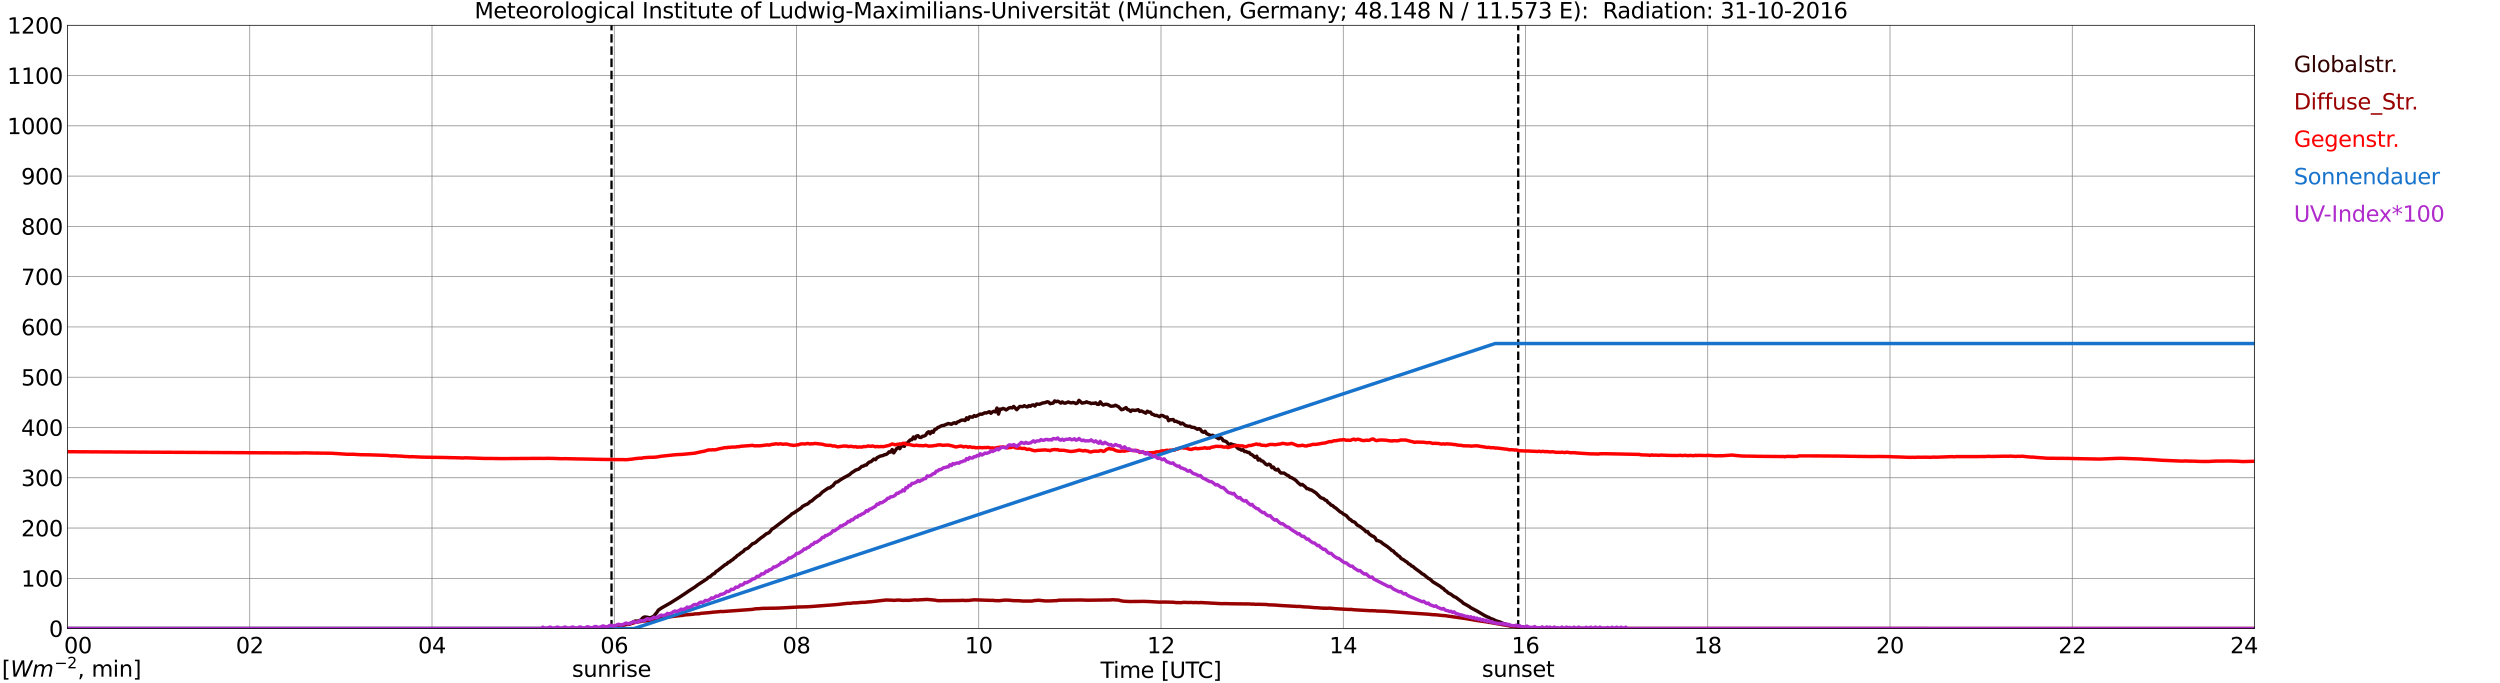 <?xml version="1.0" encoding="utf-8" standalone="no"?>
<!DOCTYPE svg PUBLIC "-//W3C//DTD SVG 1.1//EN"
  "http://www.w3.org/Graphics/SVG/1.1/DTD/svg11.dtd">
<svg xmlns:xlink="http://www.w3.org/1999/xlink" width="1085.4pt" height="296.64pt" viewBox="0 0 1085.4 296.64" xmlns="http://www.w3.org/2000/svg" version="1.1">
 <defs>
  <style type="text/css">*{stroke-linejoin: round; stroke-linecap: butt}</style>
 </defs>
 <g id="figure_1">
  <g id="patch_1">
   <path d="M 0 296.64 
L 1085.4 296.64 
L 1085.4 0 
L 0 0 
z
" style="fill: #ffffff"/>
  </g>
  <g id="axes_1">
   <g id="patch_2">
    <path d="M 29.306 272.909 
L 978.814 272.909 
L 978.814 10.976 
L 29.306 10.976 
z
" style="fill: #ffffff"/>
   </g>
   <g id="patch_3">
    <path d="M 978.814 272.909 
L 978.814 272.909 
L 978.814 10.976 
L 978.814 10.976 
z
" clip-path="url(#p757387b65e)" style="fill: #d3d3d3; opacity: 0.25; stroke: #d3d3d3; stroke-linejoin: miter"/>
   </g>
   <g id="matplotlib.axis_1">
    <g id="xtick_1">
     <g id="line2d_1">
      <path d="M 29.306 272.909 
L 29.306 10.976 
" clip-path="url(#p757387b65e)" style="fill: none; stroke: #808080; stroke-width: 0.3; stroke-linecap: square"/>
     </g>
     <g id="line2d_2"/>
     <g id="text_1">
      <!--    00 -->
      <g transform="translate(18.733 283.627) scale(0.095 -0.095)">
       <defs>
        <path id="DejaVuSans-20" transform="scale(0.016)"/>
        <path id="DejaVuSans-30" d="M 2034 4250 
Q 1547 4250 1301 3770 
Q 1056 3291 1056 2328 
Q 1056 1369 1301 889 
Q 1547 409 2034 409 
Q 2525 409 2770 889 
Q 3016 1369 3016 2328 
Q 3016 3291 2770 3770 
Q 2525 4250 2034 4250 
z
M 2034 4750 
Q 2819 4750 3233 4129 
Q 3647 3509 3647 2328 
Q 3647 1150 3233 529 
Q 2819 -91 2034 -91 
Q 1250 -91 836 529 
Q 422 1150 422 2328 
Q 422 3509 836 4129 
Q 1250 4750 2034 4750 
z
" transform="scale(0.016)"/>
       </defs>
       <use xlink:href="#DejaVuSans-20"/>
       <use xlink:href="#DejaVuSans-20" transform="translate(31.787 0)"/>
       <use xlink:href="#DejaVuSans-20" transform="translate(63.574 0)"/>
       <use xlink:href="#DejaVuSans-30" transform="translate(95.361 0)"/>
       <use xlink:href="#DejaVuSans-30" transform="translate(158.984 0)"/>
      </g>
     </g>
    </g>
    <g id="xtick_2">
     <g id="line2d_3">
      <path d="M 108.431 272.909 
L 108.431 10.976 
" clip-path="url(#p757387b65e)" style="fill: none; stroke: #808080; stroke-width: 0.3; stroke-linecap: square"/>
     </g>
     <g id="line2d_4"/>
     <g id="text_2">
      <!-- 02 -->
      <g transform="translate(102.387 283.627) scale(0.095 -0.095)">
       <defs>
        <path id="DejaVuSans-32" d="M 1228 531 
L 3431 531 
L 3431 0 
L 469 0 
L 469 531 
Q 828 903 1448 1529 
Q 2069 2156 2228 2338 
Q 2531 2678 2651 2914 
Q 2772 3150 2772 3378 
Q 2772 3750 2511 3984 
Q 2250 4219 1831 4219 
Q 1534 4219 1204 4116 
Q 875 4013 500 3803 
L 500 4441 
Q 881 4594 1212 4672 
Q 1544 4750 1819 4750 
Q 2544 4750 2975 4387 
Q 3406 4025 3406 3419 
Q 3406 3131 3298 2873 
Q 3191 2616 2906 2266 
Q 2828 2175 2409 1742 
Q 1991 1309 1228 531 
z
" transform="scale(0.016)"/>
       </defs>
       <use xlink:href="#DejaVuSans-30"/>
       <use xlink:href="#DejaVuSans-32" transform="translate(63.623 0)"/>
      </g>
     </g>
    </g>
    <g id="xtick_3">
     <g id="line2d_5">
      <path d="M 187.557 272.909 
L 187.557 10.976 
" clip-path="url(#p757387b65e)" style="fill: none; stroke: #808080; stroke-width: 0.3; stroke-linecap: square"/>
     </g>
     <g id="line2d_6"/>
     <g id="text_3">
      <!-- 04 -->
      <g transform="translate(181.513 283.627) scale(0.095 -0.095)">
       <defs>
        <path id="DejaVuSans-34" d="M 2419 4116 
L 825 1625 
L 2419 1625 
L 2419 4116 
z
M 2253 4666 
L 3047 4666 
L 3047 1625 
L 3713 1625 
L 3713 1100 
L 3047 1100 
L 3047 0 
L 2419 0 
L 2419 1100 
L 313 1100 
L 313 1709 
L 2253 4666 
z
" transform="scale(0.016)"/>
       </defs>
       <use xlink:href="#DejaVuSans-30"/>
       <use xlink:href="#DejaVuSans-34" transform="translate(63.623 0)"/>
      </g>
     </g>
    </g>
    <g id="xtick_4">
     <g id="line2d_7">
      <path d="M 266.683 272.909 
L 266.683 10.976 
" clip-path="url(#p757387b65e)" style="fill: none; stroke: #808080; stroke-width: 0.3; stroke-linecap: square"/>
     </g>
     <g id="line2d_8"/>
     <g id="text_4">
      <!-- 06 -->
      <g transform="translate(260.638 283.627) scale(0.095 -0.095)">
       <defs>
        <path id="DejaVuSans-36" d="M 2113 2584 
Q 1688 2584 1439 2293 
Q 1191 2003 1191 1497 
Q 1191 994 1439 701 
Q 1688 409 2113 409 
Q 2538 409 2786 701 
Q 3034 994 3034 1497 
Q 3034 2003 2786 2293 
Q 2538 2584 2113 2584 
z
M 3366 4563 
L 3366 3988 
Q 3128 4100 2886 4159 
Q 2644 4219 2406 4219 
Q 1781 4219 1451 3797 
Q 1122 3375 1075 2522 
Q 1259 2794 1537 2939 
Q 1816 3084 2150 3084 
Q 2853 3084 3261 2657 
Q 3669 2231 3669 1497 
Q 3669 778 3244 343 
Q 2819 -91 2113 -91 
Q 1303 -91 875 529 
Q 447 1150 447 2328 
Q 447 3434 972 4092 
Q 1497 4750 2381 4750 
Q 2619 4750 2861 4703 
Q 3103 4656 3366 4563 
z
" transform="scale(0.016)"/>
       </defs>
       <use xlink:href="#DejaVuSans-30"/>
       <use xlink:href="#DejaVuSans-36" transform="translate(63.623 0)"/>
      </g>
     </g>
    </g>
    <g id="xtick_5">
     <g id="line2d_9">
      <path d="M 345.808 272.909 
L 345.808 10.976 
" clip-path="url(#p757387b65e)" style="fill: none; stroke: #808080; stroke-width: 0.3; stroke-linecap: square"/>
     </g>
     <g id="line2d_10"/>
     <g id="text_5">
      <!-- 08 -->
      <g transform="translate(339.764 283.627) scale(0.095 -0.095)">
       <defs>
        <path id="DejaVuSans-38" d="M 2034 2216 
Q 1584 2216 1326 1975 
Q 1069 1734 1069 1313 
Q 1069 891 1326 650 
Q 1584 409 2034 409 
Q 2484 409 2743 651 
Q 3003 894 3003 1313 
Q 3003 1734 2745 1975 
Q 2488 2216 2034 2216 
z
M 1403 2484 
Q 997 2584 770 2862 
Q 544 3141 544 3541 
Q 544 4100 942 4425 
Q 1341 4750 2034 4750 
Q 2731 4750 3128 4425 
Q 3525 4100 3525 3541 
Q 3525 3141 3298 2862 
Q 3072 2584 2669 2484 
Q 3125 2378 3379 2068 
Q 3634 1759 3634 1313 
Q 3634 634 3220 271 
Q 2806 -91 2034 -91 
Q 1263 -91 848 271 
Q 434 634 434 1313 
Q 434 1759 690 2068 
Q 947 2378 1403 2484 
z
M 1172 3481 
Q 1172 3119 1398 2916 
Q 1625 2713 2034 2713 
Q 2441 2713 2670 2916 
Q 2900 3119 2900 3481 
Q 2900 3844 2670 4047 
Q 2441 4250 2034 4250 
Q 1625 4250 1398 4047 
Q 1172 3844 1172 3481 
z
" transform="scale(0.016)"/>
       </defs>
       <use xlink:href="#DejaVuSans-30"/>
       <use xlink:href="#DejaVuSans-38" transform="translate(63.623 0)"/>
      </g>
     </g>
    </g>
    <g id="xtick_6">
     <g id="line2d_11">
      <path d="M 424.934 272.909 
L 424.934 10.976 
" clip-path="url(#p757387b65e)" style="fill: none; stroke: #808080; stroke-width: 0.3; stroke-linecap: square"/>
     </g>
     <g id="line2d_12"/>
     <g id="text_6">
      <!-- 10 -->
      <g transform="translate(418.89 283.627) scale(0.095 -0.095)">
       <defs>
        <path id="DejaVuSans-31" d="M 794 531 
L 1825 531 
L 1825 4091 
L 703 3866 
L 703 4441 
L 1819 4666 
L 2450 4666 
L 2450 531 
L 3481 531 
L 3481 0 
L 794 0 
L 794 531 
z
" transform="scale(0.016)"/>
       </defs>
       <use xlink:href="#DejaVuSans-31"/>
       <use xlink:href="#DejaVuSans-30" transform="translate(63.623 0)"/>
      </g>
     </g>
    </g>
    <g id="xtick_7">
     <g id="line2d_13">
      <path d="M 504.06 272.909 
L 504.06 10.976 
" clip-path="url(#p757387b65e)" style="fill: none; stroke: #808080; stroke-width: 0.3; stroke-linecap: square"/>
     </g>
     <g id="line2d_14"/>
     <g id="text_7">
      <!-- 12 -->
      <g transform="translate(498.015 283.627) scale(0.095 -0.095)">
       <use xlink:href="#DejaVuSans-31"/>
       <use xlink:href="#DejaVuSans-32" transform="translate(63.623 0)"/>
      </g>
     </g>
    </g>
    <g id="xtick_8">
     <g id="line2d_15">
      <path d="M 583.185 272.909 
L 583.185 10.976 
" clip-path="url(#p757387b65e)" style="fill: none; stroke: #808080; stroke-width: 0.3; stroke-linecap: square"/>
     </g>
     <g id="line2d_16"/>
     <g id="text_8">
      <!-- 14 -->
      <g transform="translate(577.141 283.627) scale(0.095 -0.095)">
       <use xlink:href="#DejaVuSans-31"/>
       <use xlink:href="#DejaVuSans-34" transform="translate(63.623 0)"/>
      </g>
     </g>
    </g>
    <g id="xtick_9">
     <g id="line2d_17">
      <path d="M 662.311 272.909 
L 662.311 10.976 
" clip-path="url(#p757387b65e)" style="fill: none; stroke: #808080; stroke-width: 0.3; stroke-linecap: square"/>
     </g>
     <g id="line2d_18"/>
     <g id="text_9">
      <!-- 16 -->
      <g transform="translate(656.267 283.627) scale(0.095 -0.095)">
       <use xlink:href="#DejaVuSans-31"/>
       <use xlink:href="#DejaVuSans-36" transform="translate(63.623 0)"/>
      </g>
     </g>
    </g>
    <g id="xtick_10">
     <g id="line2d_19">
      <path d="M 741.437 272.909 
L 741.437 10.976 
" clip-path="url(#p757387b65e)" style="fill: none; stroke: #808080; stroke-width: 0.3; stroke-linecap: square"/>
     </g>
     <g id="line2d_20"/>
     <g id="text_10">
      <!-- 18 -->
      <g transform="translate(735.392 283.627) scale(0.095 -0.095)">
       <use xlink:href="#DejaVuSans-31"/>
       <use xlink:href="#DejaVuSans-38" transform="translate(63.623 0)"/>
      </g>
     </g>
    </g>
    <g id="xtick_11">
     <g id="line2d_21">
      <path d="M 820.562 272.909 
L 820.562 10.976 
" clip-path="url(#p757387b65e)" style="fill: none; stroke: #808080; stroke-width: 0.3; stroke-linecap: square"/>
     </g>
     <g id="line2d_22"/>
     <g id="text_11">
      <!-- 20 -->
      <g transform="translate(814.518 283.627) scale(0.095 -0.095)">
       <use xlink:href="#DejaVuSans-32"/>
       <use xlink:href="#DejaVuSans-30" transform="translate(63.623 0)"/>
      </g>
     </g>
    </g>
    <g id="xtick_12">
     <g id="line2d_23">
      <path d="M 899.688 272.909 
L 899.688 10.976 
" clip-path="url(#p757387b65e)" style="fill: none; stroke: #808080; stroke-width: 0.3; stroke-linecap: square"/>
     </g>
     <g id="line2d_24"/>
     <g id="text_12">
      <!-- 22 -->
      <g transform="translate(893.644 283.627) scale(0.095 -0.095)">
       <use xlink:href="#DejaVuSans-32"/>
       <use xlink:href="#DejaVuSans-32" transform="translate(63.623 0)"/>
      </g>
     </g>
    </g>
    <g id="xtick_13">
     <g id="line2d_25">
      <path d="M 978.814 272.909 
L 978.814 10.976 
" clip-path="url(#p757387b65e)" style="fill: none; stroke: #808080; stroke-width: 0.3; stroke-linecap: square"/>
     </g>
     <g id="line2d_26"/>
     <g id="text_13">
      <!-- 24    -->
      <g transform="translate(968.241 283.627) scale(0.095 -0.095)">
       <use xlink:href="#DejaVuSans-32"/>
       <use xlink:href="#DejaVuSans-34" transform="translate(63.623 0)"/>
       <use xlink:href="#DejaVuSans-20" transform="translate(127.246 0)"/>
       <use xlink:href="#DejaVuSans-20" transform="translate(159.033 0)"/>
       <use xlink:href="#DejaVuSans-20" transform="translate(190.82 0)"/>
      </g>
     </g>
    </g>
    <g id="text_14">
     <!-- Time [UTC] -->
     <g transform="translate(477.806 294.322) scale(0.095 -0.095)">
      <defs>
       <path id="DejaVuSans-54" d="M -19 4666 
L 3928 4666 
L 3928 4134 
L 2272 4134 
L 2272 0 
L 1638 0 
L 1638 4134 
L -19 4134 
L -19 4666 
z
" transform="scale(0.016)"/>
       <path id="DejaVuSans-69" d="M 603 3500 
L 1178 3500 
L 1178 0 
L 603 0 
L 603 3500 
z
M 603 4863 
L 1178 4863 
L 1178 4134 
L 603 4134 
L 603 4863 
z
" transform="scale(0.016)"/>
       <path id="DejaVuSans-6d" d="M 3328 2828 
Q 3544 3216 3844 3400 
Q 4144 3584 4550 3584 
Q 5097 3584 5394 3201 
Q 5691 2819 5691 2113 
L 5691 0 
L 5113 0 
L 5113 2094 
Q 5113 2597 4934 2840 
Q 4756 3084 4391 3084 
Q 3944 3084 3684 2787 
Q 3425 2491 3425 1978 
L 3425 0 
L 2847 0 
L 2847 2094 
Q 2847 2600 2669 2842 
Q 2491 3084 2119 3084 
Q 1678 3084 1418 2786 
Q 1159 2488 1159 1978 
L 1159 0 
L 581 0 
L 581 3500 
L 1159 3500 
L 1159 2956 
Q 1356 3278 1631 3431 
Q 1906 3584 2284 3584 
Q 2666 3584 2933 3390 
Q 3200 3197 3328 2828 
z
" transform="scale(0.016)"/>
       <path id="DejaVuSans-65" d="M 3597 1894 
L 3597 1613 
L 953 1613 
Q 991 1019 1311 708 
Q 1631 397 2203 397 
Q 2534 397 2845 478 
Q 3156 559 3463 722 
L 3463 178 
Q 3153 47 2828 -22 
Q 2503 -91 2169 -91 
Q 1331 -91 842 396 
Q 353 884 353 1716 
Q 353 2575 817 3079 
Q 1281 3584 2069 3584 
Q 2775 3584 3186 3129 
Q 3597 2675 3597 1894 
z
M 3022 2063 
Q 3016 2534 2758 2815 
Q 2500 3097 2075 3097 
Q 1594 3097 1305 2825 
Q 1016 2553 972 2059 
L 3022 2063 
z
" transform="scale(0.016)"/>
       <path id="DejaVuSans-5b" d="M 550 4863 
L 1875 4863 
L 1875 4416 
L 1125 4416 
L 1125 -397 
L 1875 -397 
L 1875 -844 
L 550 -844 
L 550 4863 
z
" transform="scale(0.016)"/>
       <path id="DejaVuSans-55" d="M 556 4666 
L 1191 4666 
L 1191 1831 
Q 1191 1081 1462 751 
Q 1734 422 2344 422 
Q 2950 422 3222 751 
Q 3494 1081 3494 1831 
L 3494 4666 
L 4128 4666 
L 4128 1753 
Q 4128 841 3676 375 
Q 3225 -91 2344 -91 
Q 1459 -91 1007 375 
Q 556 841 556 1753 
L 556 4666 
z
" transform="scale(0.016)"/>
       <path id="DejaVuSans-43" d="M 4122 4306 
L 4122 3641 
Q 3803 3938 3442 4084 
Q 3081 4231 2675 4231 
Q 1875 4231 1450 3742 
Q 1025 3253 1025 2328 
Q 1025 1406 1450 917 
Q 1875 428 2675 428 
Q 3081 428 3442 575 
Q 3803 722 4122 1019 
L 4122 359 
Q 3791 134 3420 21 
Q 3050 -91 2638 -91 
Q 1578 -91 968 557 
Q 359 1206 359 2328 
Q 359 3453 968 4101 
Q 1578 4750 2638 4750 
Q 3056 4750 3426 4639 
Q 3797 4528 4122 4306 
z
" transform="scale(0.016)"/>
       <path id="DejaVuSans-5d" d="M 1947 4863 
L 1947 -844 
L 622 -844 
L 622 -397 
L 1369 -397 
L 1369 4416 
L 622 4416 
L 622 4863 
L 1947 4863 
z
" transform="scale(0.016)"/>
      </defs>
      <use xlink:href="#DejaVuSans-54"/>
      <use xlink:href="#DejaVuSans-69" transform="translate(57.959 0)"/>
      <use xlink:href="#DejaVuSans-6d" transform="translate(85.742 0)"/>
      <use xlink:href="#DejaVuSans-65" transform="translate(183.154 0)"/>
      <use xlink:href="#DejaVuSans-20" transform="translate(244.678 0)"/>
      <use xlink:href="#DejaVuSans-5b" transform="translate(276.465 0)"/>
      <use xlink:href="#DejaVuSans-55" transform="translate(315.479 0)"/>
      <use xlink:href="#DejaVuSans-54" transform="translate(388.672 0)"/>
      <use xlink:href="#DejaVuSans-43" transform="translate(443.881 0)"/>
      <use xlink:href="#DejaVuSans-5d" transform="translate(513.705 0)"/>
     </g>
    </g>
   </g>
   <g id="matplotlib.axis_2">
    <g id="ytick_1">
     <g id="line2d_27">
      <path d="M 29.306 272.909 
L 978.814 272.909 
" clip-path="url(#p757387b65e)" style="fill: none; stroke: #808080; stroke-width: 0.3; stroke-linecap: square"/>
     </g>
     <g id="line2d_28"/>
     <g id="text_15">
      <!-- 0 -->
      <g transform="translate(21.261 276.518) scale(0.095 -0.095)">
       <use xlink:href="#DejaVuSans-30"/>
      </g>
     </g>
    </g>
    <g id="ytick_2">
     <g id="line2d_29">
      <path d="M 29.306 251.081 
L 978.814 251.081 
" clip-path="url(#p757387b65e)" style="fill: none; stroke: #808080; stroke-width: 0.3; stroke-linecap: square"/>
     </g>
     <g id="line2d_30"/>
     <g id="text_16">
      <!-- 100 -->
      <g transform="translate(9.173 254.69) scale(0.095 -0.095)">
       <use xlink:href="#DejaVuSans-31"/>
       <use xlink:href="#DejaVuSans-30" transform="translate(63.623 0)"/>
       <use xlink:href="#DejaVuSans-30" transform="translate(127.246 0)"/>
      </g>
     </g>
    </g>
    <g id="ytick_3">
     <g id="line2d_31">
      <path d="M 29.306 229.253 
L 978.814 229.253 
" clip-path="url(#p757387b65e)" style="fill: none; stroke: #808080; stroke-width: 0.3; stroke-linecap: square"/>
     </g>
     <g id="line2d_32"/>
     <g id="text_17">
      <!-- 200 -->
      <g transform="translate(9.173 232.863) scale(0.095 -0.095)">
       <use xlink:href="#DejaVuSans-32"/>
       <use xlink:href="#DejaVuSans-30" transform="translate(63.623 0)"/>
       <use xlink:href="#DejaVuSans-30" transform="translate(127.246 0)"/>
      </g>
     </g>
    </g>
    <g id="ytick_4">
     <g id="line2d_33">
      <path d="M 29.306 207.426 
L 978.814 207.426 
" clip-path="url(#p757387b65e)" style="fill: none; stroke: #808080; stroke-width: 0.3; stroke-linecap: square"/>
     </g>
     <g id="line2d_34"/>
     <g id="text_18">
      <!-- 300 -->
      <g transform="translate(9.173 211.035) scale(0.095 -0.095)">
       <defs>
        <path id="DejaVuSans-33" d="M 2597 2516 
Q 3050 2419 3304 2112 
Q 3559 1806 3559 1356 
Q 3559 666 3084 287 
Q 2609 -91 1734 -91 
Q 1441 -91 1130 -33 
Q 819 25 488 141 
L 488 750 
Q 750 597 1062 519 
Q 1375 441 1716 441 
Q 2309 441 2620 675 
Q 2931 909 2931 1356 
Q 2931 1769 2642 2001 
Q 2353 2234 1838 2234 
L 1294 2234 
L 1294 2753 
L 1863 2753 
Q 2328 2753 2575 2939 
Q 2822 3125 2822 3475 
Q 2822 3834 2567 4026 
Q 2313 4219 1838 4219 
Q 1578 4219 1281 4162 
Q 984 4106 628 3988 
L 628 4550 
Q 988 4650 1302 4700 
Q 1616 4750 1894 4750 
Q 2613 4750 3031 4423 
Q 3450 4097 3450 3541 
Q 3450 3153 3228 2886 
Q 3006 2619 2597 2516 
z
" transform="scale(0.016)"/>
       </defs>
       <use xlink:href="#DejaVuSans-33"/>
       <use xlink:href="#DejaVuSans-30" transform="translate(63.623 0)"/>
       <use xlink:href="#DejaVuSans-30" transform="translate(127.246 0)"/>
      </g>
     </g>
    </g>
    <g id="ytick_5">
     <g id="line2d_35">
      <path d="M 29.306 185.598 
L 978.814 185.598 
" clip-path="url(#p757387b65e)" style="fill: none; stroke: #808080; stroke-width: 0.3; stroke-linecap: square"/>
     </g>
     <g id="line2d_36"/>
     <g id="text_19">
      <!-- 400 -->
      <g transform="translate(9.173 189.207) scale(0.095 -0.095)">
       <use xlink:href="#DejaVuSans-34"/>
       <use xlink:href="#DejaVuSans-30" transform="translate(63.623 0)"/>
       <use xlink:href="#DejaVuSans-30" transform="translate(127.246 0)"/>
      </g>
     </g>
    </g>
    <g id="ytick_6">
     <g id="line2d_37">
      <path d="M 29.306 163.77 
L 978.814 163.77 
" clip-path="url(#p757387b65e)" style="fill: none; stroke: #808080; stroke-width: 0.3; stroke-linecap: square"/>
     </g>
     <g id="line2d_38"/>
     <g id="text_20">
      <!-- 500 -->
      <g transform="translate(9.173 167.379) scale(0.095 -0.095)">
       <defs>
        <path id="DejaVuSans-35" d="M 691 4666 
L 3169 4666 
L 3169 4134 
L 1269 4134 
L 1269 2991 
Q 1406 3038 1543 3061 
Q 1681 3084 1819 3084 
Q 2600 3084 3056 2656 
Q 3513 2228 3513 1497 
Q 3513 744 3044 326 
Q 2575 -91 1722 -91 
Q 1428 -91 1123 -41 
Q 819 9 494 109 
L 494 744 
Q 775 591 1075 516 
Q 1375 441 1709 441 
Q 2250 441 2565 725 
Q 2881 1009 2881 1497 
Q 2881 1984 2565 2268 
Q 2250 2553 1709 2553 
Q 1456 2553 1204 2497 
Q 953 2441 691 2322 
L 691 4666 
z
" transform="scale(0.016)"/>
       </defs>
       <use xlink:href="#DejaVuSans-35"/>
       <use xlink:href="#DejaVuSans-30" transform="translate(63.623 0)"/>
       <use xlink:href="#DejaVuSans-30" transform="translate(127.246 0)"/>
      </g>
     </g>
    </g>
    <g id="ytick_7">
     <g id="line2d_39">
      <path d="M 29.306 141.942 
L 978.814 141.942 
" clip-path="url(#p757387b65e)" style="fill: none; stroke: #808080; stroke-width: 0.3; stroke-linecap: square"/>
     </g>
     <g id="line2d_40"/>
     <g id="text_21">
      <!-- 600 -->
      <g transform="translate(9.173 145.551) scale(0.095 -0.095)">
       <use xlink:href="#DejaVuSans-36"/>
       <use xlink:href="#DejaVuSans-30" transform="translate(63.623 0)"/>
       <use xlink:href="#DejaVuSans-30" transform="translate(127.246 0)"/>
      </g>
     </g>
    </g>
    <g id="ytick_8">
     <g id="line2d_41">
      <path d="M 29.306 120.114 
L 978.814 120.114 
" clip-path="url(#p757387b65e)" style="fill: none; stroke: #808080; stroke-width: 0.3; stroke-linecap: square"/>
     </g>
     <g id="line2d_42"/>
     <g id="text_22">
      <!-- 700 -->
      <g transform="translate(9.173 123.724) scale(0.095 -0.095)">
       <defs>
        <path id="DejaVuSans-37" d="M 525 4666 
L 3525 4666 
L 3525 4397 
L 1831 0 
L 1172 0 
L 2766 4134 
L 525 4134 
L 525 4666 
z
" transform="scale(0.016)"/>
       </defs>
       <use xlink:href="#DejaVuSans-37"/>
       <use xlink:href="#DejaVuSans-30" transform="translate(63.623 0)"/>
       <use xlink:href="#DejaVuSans-30" transform="translate(127.246 0)"/>
      </g>
     </g>
    </g>
    <g id="ytick_9">
     <g id="line2d_43">
      <path d="M 29.306 98.287 
L 978.814 98.287 
" clip-path="url(#p757387b65e)" style="fill: none; stroke: #808080; stroke-width: 0.3; stroke-linecap: square"/>
     </g>
     <g id="line2d_44"/>
     <g id="text_23">
      <!-- 800 -->
      <g transform="translate(9.173 101.896) scale(0.095 -0.095)">
       <use xlink:href="#DejaVuSans-38"/>
       <use xlink:href="#DejaVuSans-30" transform="translate(63.623 0)"/>
       <use xlink:href="#DejaVuSans-30" transform="translate(127.246 0)"/>
      </g>
     </g>
    </g>
    <g id="ytick_10">
     <g id="line2d_45">
      <path d="M 29.306 76.459 
L 978.814 76.459 
" clip-path="url(#p757387b65e)" style="fill: none; stroke: #808080; stroke-width: 0.3; stroke-linecap: square"/>
     </g>
     <g id="line2d_46"/>
     <g id="text_24">
      <!-- 900 -->
      <g transform="translate(9.173 80.068) scale(0.095 -0.095)">
       <defs>
        <path id="DejaVuSans-39" d="M 703 97 
L 703 672 
Q 941 559 1184 500 
Q 1428 441 1663 441 
Q 2288 441 2617 861 
Q 2947 1281 2994 2138 
Q 2813 1869 2534 1725 
Q 2256 1581 1919 1581 
Q 1219 1581 811 2004 
Q 403 2428 403 3163 
Q 403 3881 828 4315 
Q 1253 4750 1959 4750 
Q 2769 4750 3195 4129 
Q 3622 3509 3622 2328 
Q 3622 1225 3098 567 
Q 2575 -91 1691 -91 
Q 1453 -91 1209 -44 
Q 966 3 703 97 
z
M 1959 2075 
Q 2384 2075 2632 2365 
Q 2881 2656 2881 3163 
Q 2881 3666 2632 3958 
Q 2384 4250 1959 4250 
Q 1534 4250 1286 3958 
Q 1038 3666 1038 3163 
Q 1038 2656 1286 2365 
Q 1534 2075 1959 2075 
z
" transform="scale(0.016)"/>
       </defs>
       <use xlink:href="#DejaVuSans-39"/>
       <use xlink:href="#DejaVuSans-30" transform="translate(63.623 0)"/>
       <use xlink:href="#DejaVuSans-30" transform="translate(127.246 0)"/>
      </g>
     </g>
    </g>
    <g id="ytick_11">
     <g id="line2d_47">
      <path d="M 29.306 54.631 
L 978.814 54.631 
" clip-path="url(#p757387b65e)" style="fill: none; stroke: #808080; stroke-width: 0.3; stroke-linecap: square"/>
     </g>
     <g id="line2d_48"/>
     <g id="text_25">
      <!-- 1000 -->
      <g transform="translate(3.128 58.24) scale(0.095 -0.095)">
       <use xlink:href="#DejaVuSans-31"/>
       <use xlink:href="#DejaVuSans-30" transform="translate(63.623 0)"/>
       <use xlink:href="#DejaVuSans-30" transform="translate(127.246 0)"/>
       <use xlink:href="#DejaVuSans-30" transform="translate(190.869 0)"/>
      </g>
     </g>
    </g>
    <g id="ytick_12">
     <g id="line2d_49">
      <path d="M 29.306 32.803 
L 978.814 32.803 
" clip-path="url(#p757387b65e)" style="fill: none; stroke: #808080; stroke-width: 0.3; stroke-linecap: square"/>
     </g>
     <g id="line2d_50"/>
     <g id="text_26">
      <!-- 1100 -->
      <g transform="translate(3.128 36.413) scale(0.095 -0.095)">
       <use xlink:href="#DejaVuSans-31"/>
       <use xlink:href="#DejaVuSans-31" transform="translate(63.623 0)"/>
       <use xlink:href="#DejaVuSans-30" transform="translate(127.246 0)"/>
       <use xlink:href="#DejaVuSans-30" transform="translate(190.869 0)"/>
      </g>
     </g>
    </g>
    <g id="ytick_13">
     <g id="line2d_51">
      <path d="M 29.306 10.976 
L 978.814 10.976 
" clip-path="url(#p757387b65e)" style="fill: none; stroke: #808080; stroke-width: 0.3; stroke-linecap: square"/>
     </g>
     <g id="line2d_52"/>
     <g id="text_27">
      <!-- 1200 -->
      <g transform="translate(3.128 14.585) scale(0.095 -0.095)">
       <use xlink:href="#DejaVuSans-31"/>
       <use xlink:href="#DejaVuSans-32" transform="translate(63.623 0)"/>
       <use xlink:href="#DejaVuSans-30" transform="translate(127.246 0)"/>
       <use xlink:href="#DejaVuSans-30" transform="translate(190.869 0)"/>
      </g>
     </g>
    </g>
   </g>
   <g id="line2d_53">
    <path d="M 265.496 272.909 
L 265.496 10.976 
" clip-path="url(#p757387b65e)" style="fill: none; stroke-dasharray: 3.7,1.6; stroke-dashoffset: 0; stroke: #000000"/>
   </g>
   <g id="line2d_54">
    <path d="M 659.146 272.909 
L 659.146 10.976 
" clip-path="url(#p757387b65e)" style="fill: none; stroke-dasharray: 3.7,1.6; stroke-dashoffset: 0; stroke: #000000"/>
   </g>
   <g id="line2d_55">
    <path d="M 29.306 272.909 
L 257.451 272.909 
L 258.77 272.691 
L 259.43 272.632 
L 260.089 272.691 
L 261.408 272.542 
L 262.067 272.542 
L 263.386 272.304 
L 264.045 272.304 
L 266.023 272.038 
L 268.002 271.772 
L 270.639 271.357 
L 271.958 271.032 
L 272.617 270.883 
L 273.277 270.883 
L 273.936 270.468 
L 274.595 270.32 
L 275.255 269.818 
L 275.914 269.611 
L 276.573 269.698 
L 277.892 269.432 
L 279.211 268.159 
L 279.87 267.862 
L 281.189 268.011 
L 281.849 268.246 
L 282.508 268.187 
L 283.827 267.537 
L 285.145 265.937 
L 285.805 264.931 
L 287.124 264.012 
L 291.08 261.761 
L 293.717 260.102 
L 295.036 259.273 
L 297.674 257.527 
L 298.992 256.608 
L 301.63 254.921 
L 302.949 253.912 
L 306.905 251.336 
L 307.564 250.655 
L 308.224 250.417 
L 309.543 249.234 
L 310.202 248.996 
L 310.861 248.136 
L 311.521 247.783 
L 314.818 245.177 
L 315.477 244.908 
L 316.136 244.168 
L 316.796 243.961 
L 317.455 243.339 
L 318.114 242.985 
L 318.774 242.332 
L 319.433 241.918 
L 320.093 241.178 
L 320.752 240.853 
L 321.411 240.259 
L 322.73 239.37 
L 323.39 238.572 
L 324.708 238.008 
L 326.686 236.083 
L 327.346 235.876 
L 328.005 235.52 
L 329.324 234.365 
L 330.643 233.329 
L 331.302 232.914 
L 332.621 231.818 
L 333.94 231.227 
L 335.258 229.627 
L 335.918 229.301 
L 343.171 223.733 
L 343.83 223.08 
L 344.49 222.786 
L 347.787 220.564 
L 348.446 219.854 
L 349.765 219.143 
L 350.424 218.905 
L 351.083 218.431 
L 351.743 217.75 
L 352.402 217.514 
L 353.721 216.329 
L 355.04 215.323 
L 355.699 215.026 
L 357.018 213.664 
L 358.337 212.745 
L 359.655 211.857 
L 360.315 211.826 
L 360.974 211.206 
L 361.634 210.879 
L 362.293 209.962 
L 362.952 209.309 
L 363.612 209.22 
L 364.93 208.272 
L 366.249 207.474 
L 368.887 206.053 
L 369.546 205.4 
L 371.524 204.097 
L 372.843 203.654 
L 374.162 202.468 
L 374.821 202.379 
L 375.481 201.936 
L 376.14 201.905 
L 376.799 201.106 
L 377.459 200.602 
L 378.118 200.454 
L 379.437 199.299 
L 380.096 199.565 
L 380.756 198.736 
L 382.074 198.055 
L 383.393 197.758 
L 384.053 197.404 
L 384.712 197.315 
L 385.371 196.87 
L 386.031 196.16 
L 386.69 196.278 
L 387.349 195.182 
L 388.009 196.634 
L 389.328 194.709 
L 389.987 194.294 
L 390.646 194.798 
L 391.306 193.731 
L 391.965 193.495 
L 392.624 193.79 
L 393.284 192.487 
L 393.943 192.399 
L 394.603 191.57 
L 395.262 190.948 
L 395.921 190.889 
L 396.581 189.732 
L 397.24 190.502 
L 397.899 189.317 
L 398.559 189.171 
L 399.218 189.88 
L 399.878 189.939 
L 400.537 189.407 
L 401.196 189.317 
L 401.856 188.992 
L 402.515 187.927 
L 403.175 187.453 
L 403.834 188.311 
L 404.493 187.305 
L 405.153 187.719 
L 405.812 186.475 
L 406.471 186.268 
L 407.131 185.615 
L 407.79 185.408 
L 408.45 184.993 
L 409.109 184.757 
L 409.768 184.698 
L 411.087 184.135 
L 411.746 183.869 
L 413.065 184.194 
L 413.725 183.78 
L 414.384 183.544 
L 415.043 183.869 
L 415.703 183.188 
L 416.362 183.04 
L 417.022 182.566 
L 417.681 182.387 
L 418.34 182.359 
L 419 182.594 
L 419.659 181.381 
L 420.318 182.062 
L 420.978 180.966 
L 422.297 181.114 
L 422.956 180.433 
L 423.615 180.759 
L 424.934 180.108 
L 425.593 179.752 
L 426.253 179.87 
L 427.572 179.22 
L 428.231 179.307 
L 429.55 178.744 
L 430.209 179.425 
L 430.869 178.833 
L 431.528 178.567 
L 432.187 178.833 
L 432.847 177.174 
L 433.506 179.781 
L 434.165 177.62 
L 434.825 177.679 
L 435.484 177.323 
L 436.144 177.561 
L 436.803 177.976 
L 438.122 177.087 
L 438.781 176.967 
L 439.44 177.087 
L 440.1 176.465 
L 441.419 177.855 
L 442.737 176.465 
L 444.056 176.552 
L 444.716 176.138 
L 445.375 176.493 
L 446.034 176.672 
L 446.694 176.109 
L 447.353 176.406 
L 448.012 175.902 
L 448.672 175.784 
L 449.331 176.286 
L 449.991 175.428 
L 451.309 175.516 
L 452.628 174.983 
L 453.947 174.747 
L 454.606 174.42 
L 455.266 174.568 
L 455.925 175.249 
L 457.244 174.983 
L 457.903 174.066 
L 458.563 174.391 
L 459.222 174.184 
L 459.881 174.509 
L 460.541 175.013 
L 461.2 174.509 
L 461.859 174.955 
L 462.519 175.042 
L 463.838 174.509 
L 464.497 174.806 
L 465.156 174.924 
L 465.816 174.747 
L 466.475 174.896 
L 467.134 175.221 
L 467.794 174.955 
L 468.453 173.828 
L 469.772 175.013 
L 471.091 174.776 
L 471.75 174.45 
L 472.409 174.806 
L 473.069 174.865 
L 473.728 175.221 
L 474.388 175.072 
L 475.047 175.131 
L 475.706 174.896 
L 476.366 175.516 
L 477.025 175.546 
L 477.685 174.45 
L 478.344 175.339 
L 479.003 175.843 
L 479.663 175.577 
L 480.322 175.516 
L 480.981 175.636 
L 482.3 176.376 
L 483.619 176.258 
L 484.278 175.93 
L 485.597 176.583 
L 486.916 177.886 
L 487.575 177.709 
L 488.894 176.967 
L 489.553 177.855 
L 490.213 177.945 
L 490.872 178.626 
L 491.532 178.034 
L 492.85 178.183 
L 494.169 177.886 
L 494.828 178.626 
L 495.488 178.39 
L 497.466 179.366 
L 498.125 178.536 
L 498.785 178.923 
L 499.444 178.923 
L 500.103 179.811 
L 500.763 179.96 
L 501.422 180.374 
L 502.082 180.315 
L 503.4 180.907 
L 504.06 180.374 
L 504.719 180.403 
L 506.038 181.143 
L 506.697 181.055 
L 507.357 182.653 
L 508.016 182.241 
L 508.675 182.241 
L 509.335 182.121 
L 509.994 182.95 
L 510.654 182.861 
L 511.313 183.247 
L 511.972 183.365 
L 512.632 184.076 
L 513.291 183.69 
L 513.95 184.135 
L 514.61 184.727 
L 515.929 185.113 
L 516.588 185.024 
L 517.247 185.467 
L 518.566 185.615 
L 519.885 186.386 
L 520.544 186.089 
L 521.204 186.504 
L 521.863 187.392 
L 522.522 187.689 
L 523.182 187.246 
L 523.841 188.252 
L 525.819 189.171 
L 526.479 188.964 
L 527.138 189.437 
L 527.797 189.673 
L 529.116 190.502 
L 529.776 189.97 
L 530.435 190.326 
L 531.094 191.332 
L 531.754 191.48 
L 532.413 191.747 
L 533.732 193.198 
L 534.391 192.694 
L 535.051 192.991 
L 536.369 193.288 
L 537.029 194.263 
L 537.688 194.827 
L 538.348 195.034 
L 539.007 195.449 
L 539.666 195.241 
L 540.326 196.04 
L 540.985 196.012 
L 541.644 196.396 
L 542.304 196.427 
L 542.963 197.197 
L 543.623 197.463 
L 544.941 198.618 
L 545.601 198.055 
L 546.26 199.744 
L 546.919 199.299 
L 547.579 200.098 
L 548.238 200.187 
L 549.557 201.549 
L 550.216 201.875 
L 550.876 201.521 
L 551.535 201.816 
L 552.195 203.032 
L 552.854 202.794 
L 553.513 203.772 
L 554.173 204.068 
L 554.832 203.713 
L 555.491 204.749 
L 556.151 205.372 
L 557.47 205.372 
L 558.788 206.319 
L 559.448 206.526 
L 560.107 207.236 
L 560.766 207.384 
L 562.085 208.185 
L 562.745 208.687 
L 563.404 209.427 
L 564.723 210.553 
L 565.382 210.316 
L 566.701 211.352 
L 567.36 212.153 
L 568.02 212.182 
L 568.679 212.627 
L 569.338 212.717 
L 571.317 213.989 
L 573.295 215.973 
L 573.954 216.299 
L 574.613 216.447 
L 575.273 217.1 
L 575.932 217.276 
L 576.592 218.195 
L 577.251 218.58 
L 577.91 219.319 
L 578.57 219.498 
L 579.229 220.149 
L 579.889 220.535 
L 581.867 222.253 
L 582.526 222.548 
L 583.185 223.142 
L 584.504 223.851 
L 585.823 225.361 
L 586.482 225.689 
L 587.142 226.37 
L 587.801 226.547 
L 588.46 226.992 
L 589.12 227.88 
L 590.439 228.59 
L 592.417 230.131 
L 593.076 230.871 
L 593.736 230.781 
L 594.395 231.759 
L 595.714 232.706 
L 596.373 232.914 
L 597.032 233.508 
L 597.692 234.691 
L 598.351 234.75 
L 599.67 235.372 
L 600.329 235.994 
L 602.307 237.297 
L 603.626 238.364 
L 604.286 239.015 
L 604.945 239.253 
L 605.604 240.082 
L 606.264 240.525 
L 606.923 241.206 
L 607.582 241.534 
L 608.242 242.422 
L 609.561 243.162 
L 610.22 243.695 
L 610.879 244.05 
L 611.539 244.79 
L 612.198 245.057 
L 612.858 245.738 
L 613.517 245.976 
L 614.176 246.626 
L 616.814 248.551 
L 617.473 249.145 
L 618.133 249.44 
L 620.111 251.099 
L 620.77 251.365 
L 622.089 252.609 
L 625.386 254.624 
L 626.045 255.215 
L 626.705 255.543 
L 627.364 256.342 
L 628.023 256.697 
L 628.683 257.378 
L 630.001 258.059 
L 631.32 259.066 
L 631.98 259.273 
L 633.958 260.755 
L 634.617 261.198 
L 635.276 261.879 
L 636.595 262.591 
L 637.914 263.361 
L 638.573 263.863 
L 641.211 265.256 
L 644.508 267.212 
L 645.827 267.862 
L 646.486 268.1 
L 647.145 268.543 
L 648.464 268.958 
L 649.123 269.403 
L 651.102 270.025 
L 651.761 270.261 
L 653.08 270.883 
L 654.399 271.149 
L 655.058 271.446 
L 659.674 272.245 
L 660.992 272.276 
L 661.652 272.453 
L 663.63 272.483 
L 664.289 272.632 
L 664.949 272.601 
L 665.608 272.719 
L 666.267 272.66 
L 666.927 272.909 
L 978.154 272.909 
L 978.154 272.909 
" clip-path="url(#p757387b65e)" style="fill: none; stroke: #330000; stroke-width: 1.5; stroke-linecap: square"/>
   </g>
   <g id="line2d_56">
    <path d="M 29.306 272.909 
L 257.451 272.909 
L 259.43 272.671 
L 264.705 272.25 
L 270.639 271.411 
L 271.958 271.117 
L 273.277 270.992 
L 275.914 270.193 
L 279.211 269.648 
L 280.53 269.565 
L 282.508 269.48 
L 283.827 269.144 
L 286.464 268.305 
L 295.696 267.214 
L 296.355 267.172 
L 297.014 267.004 
L 300.971 266.668 
L 301.63 266.542 
L 303.608 266.459 
L 304.267 266.291 
L 308.224 265.954 
L 309.543 265.786 
L 312.18 265.577 
L 312.839 265.45 
L 313.499 265.535 
L 326.686 264.568 
L 328.005 264.317 
L 329.324 264.276 
L 331.302 264.108 
L 332.621 264.108 
L 334.599 264.064 
L 335.918 264.064 
L 338.555 263.981 
L 347.127 263.518 
L 350.424 263.436 
L 351.743 263.353 
L 353.062 263.267 
L 358.996 262.807 
L 360.315 262.722 
L 364.271 262.386 
L 365.59 262.218 
L 368.227 261.925 
L 368.887 261.967 
L 370.865 261.716 
L 371.524 261.757 
L 374.162 261.504 
L 375.481 261.504 
L 376.799 261.336 
L 378.118 261.253 
L 384.712 260.498 
L 387.349 260.58 
L 388.009 260.666 
L 389.987 260.498 
L 391.965 260.666 
L 393.943 260.624 
L 394.603 260.666 
L 397.24 260.412 
L 397.899 260.498 
L 402.515 260.244 
L 405.812 260.539 
L 407.131 260.79 
L 416.362 260.707 
L 418.34 260.624 
L 419 260.749 
L 419.659 260.666 
L 420.318 260.707 
L 422.956 260.412 
L 425.593 260.498 
L 427.572 260.58 
L 430.209 260.666 
L 430.869 260.624 
L 432.187 260.79 
L 432.847 260.749 
L 433.506 260.834 
L 436.144 260.539 
L 438.122 260.58 
L 440.1 260.79 
L 441.419 260.79 
L 442.737 260.834 
L 444.056 260.958 
L 448.012 260.958 
L 449.331 260.707 
L 449.991 260.707 
L 450.65 260.58 
L 453.947 260.917 
L 456.584 260.875 
L 457.903 260.79 
L 458.563 260.79 
L 459.881 260.58 
L 468.453 260.498 
L 469.772 260.498 
L 471.75 260.58 
L 473.069 260.58 
L 479.663 260.498 
L 480.981 260.498 
L 482.3 260.456 
L 482.96 260.371 
L 485.597 260.539 
L 486.916 260.875 
L 487.575 261.002 
L 488.894 261.085 
L 490.872 261.17 
L 492.85 261.126 
L 494.169 261.126 
L 496.147 261.085 
L 498.785 261.17 
L 503.4 261.421 
L 505.379 261.379 
L 509.335 261.462 
L 510.654 261.63 
L 511.972 261.63 
L 512.632 261.672 
L 513.95 261.504 
L 515.929 261.589 
L 517.247 261.547 
L 517.907 261.63 
L 519.226 261.589 
L 520.544 261.672 
L 521.204 261.589 
L 530.435 262.093 
L 531.754 262.049 
L 534.391 262.135 
L 542.304 262.218 
L 543.623 262.303 
L 544.282 262.261 
L 544.941 262.386 
L 546.26 262.344 
L 548.898 262.427 
L 549.557 262.427 
L 550.876 262.595 
L 553.513 262.68 
L 555.491 262.848 
L 563.404 263.309 
L 564.063 263.267 
L 566.042 263.477 
L 568.02 263.562 
L 570.657 263.813 
L 571.976 263.855 
L 573.295 263.981 
L 573.954 263.981 
L 574.613 264.108 
L 575.273 264.023 
L 575.932 264.108 
L 577.251 264.023 
L 579.889 264.276 
L 585.823 264.61 
L 586.482 264.568 
L 587.801 264.736 
L 595.054 265.156 
L 595.714 265.114 
L 596.373 265.199 
L 597.032 265.156 
L 597.692 265.282 
L 600.989 265.367 
L 620.111 266.668 
L 622.089 266.878 
L 623.408 266.919 
L 626.045 267.214 
L 627.364 267.297 
L 636.595 268.598 
L 641.211 269.397 
L 645.827 270.067 
L 646.486 270.235 
L 647.145 270.279 
L 648.464 270.53 
L 654.399 271.579 
L 655.058 271.662 
L 655.717 271.872 
L 657.036 271.999 
L 658.355 272.208 
L 661.652 272.503 
L 663.63 272.712 
L 664.949 272.754 
L 665.608 272.88 
L 978.154 272.909 
L 978.154 272.909 
" clip-path="url(#p757387b65e)" style="fill: none; stroke: #990000; stroke-width: 1.5; stroke-linecap: square"/>
   </g>
   <g id="line2d_57">
    <path d="M 29.306 196.088 
L 30.625 196.125 
L 122.938 196.634 
L 124.257 196.61 
L 126.235 196.647 
L 128.213 196.678 
L 130.191 196.658 
L 132.169 196.603 
L 135.466 196.678 
L 144.038 196.784 
L 150.632 197.221 
L 153.269 197.219 
L 156.566 197.415 
L 159.204 197.45 
L 161.182 197.492 
L 168.435 197.734 
L 169.754 197.93 
L 171.732 197.874 
L 172.391 197.989 
L 173.71 198 
L 176.348 198.225 
L 177.007 198.192 
L 177.666 198.299 
L 178.985 198.267 
L 182.941 198.456 
L 188.217 198.548 
L 191.513 198.592 
L 200.085 198.793 
L 200.745 198.849 
L 202.063 198.758 
L 210.635 199.05 
L 211.954 199.033 
L 217.889 199.109 
L 234.373 199.004 
L 235.692 199.035 
L 237.67 198.993 
L 239.648 199.022 
L 240.967 199.061 
L 243.604 199.157 
L 245.583 199.135 
L 246.901 199.168 
L 249.539 199.225 
L 255.473 199.321 
L 257.451 199.373 
L 259.43 199.419 
L 261.408 199.458 
L 264.705 199.491 
L 267.342 199.55 
L 270.639 199.546 
L 271.958 199.589 
L 274.595 199.303 
L 275.914 199.105 
L 277.892 198.902 
L 278.552 198.965 
L 279.211 198.749 
L 281.849 198.555 
L 283.827 198.524 
L 285.145 198.413 
L 287.124 198.072 
L 292.399 197.509 
L 293.717 197.389 
L 296.355 197.263 
L 301.63 196.75 
L 302.949 196.457 
L 304.927 196.031 
L 305.586 195.955 
L 307.564 195.35 
L 308.883 195.337 
L 309.543 195.248 
L 310.202 195.322 
L 310.861 195.222 
L 312.18 194.864 
L 313.499 194.608 
L 314.818 194.32 
L 315.477 194.403 
L 316.136 194.176 
L 316.796 194.257 
L 317.455 194.113 
L 319.433 194.082 
L 320.093 193.916 
L 320.752 193.975 
L 321.411 193.764 
L 326.027 193.427 
L 326.686 193.334 
L 327.346 193.558 
L 329.983 193.541 
L 333.28 193.144 
L 333.94 193.259 
L 335.258 192.901 
L 335.918 192.875 
L 336.577 192.716 
L 337.236 192.692 
L 337.896 192.831 
L 338.555 192.696 
L 339.215 192.729 
L 339.874 192.888 
L 341.193 192.768 
L 341.852 192.849 
L 343.171 193.196 
L 343.83 193.235 
L 344.49 193.392 
L 346.468 193.12 
L 347.787 192.716 
L 349.765 192.731 
L 350.424 192.552 
L 351.083 192.604 
L 351.743 192.786 
L 352.402 192.65 
L 353.062 192.685 
L 353.721 192.513 
L 357.018 192.866 
L 358.337 193.233 
L 359.655 193.364 
L 360.315 193.34 
L 360.974 193.445 
L 361.634 193.681 
L 362.293 193.578 
L 363.612 193.995 
L 365.59 193.755 
L 366.249 193.633 
L 366.909 193.702 
L 367.568 193.639 
L 368.227 193.892 
L 369.546 193.768 
L 370.865 194.021 
L 371.524 193.89 
L 372.184 194.17 
L 372.843 194.045 
L 374.162 194.108 
L 374.821 193.894 
L 376.14 193.879 
L 376.799 193.626 
L 378.118 193.79 
L 378.777 193.593 
L 380.096 193.993 
L 380.756 193.803 
L 381.415 193.964 
L 382.734 193.846 
L 383.393 193.951 
L 386.031 193.368 
L 387.349 192.744 
L 388.668 193.124 
L 389.328 192.928 
L 389.987 192.895 
L 390.646 192.735 
L 391.306 192.84 
L 391.965 192.482 
L 392.624 192.421 
L 393.284 192.825 
L 393.943 192.969 
L 394.603 192.947 
L 396.581 193.392 
L 397.24 193.41 
L 397.899 193.259 
L 398.559 193.427 
L 401.196 193.521 
L 401.856 193.32 
L 403.175 193.689 
L 405.153 193.567 
L 405.812 193.423 
L 406.471 193.401 
L 407.131 193.174 
L 408.45 193.139 
L 409.109 193.327 
L 411.746 193.205 
L 412.406 193.412 
L 413.065 193.493 
L 415.043 194.076 
L 417.022 193.652 
L 417.681 193.772 
L 418.34 194.056 
L 419 193.857 
L 419.659 193.897 
L 420.318 194.17 
L 420.978 193.947 
L 422.297 194.276 
L 422.956 194.194 
L 423.615 194.412 
L 425.593 194.3 
L 426.253 194.386 
L 427.572 194.311 
L 428.231 194.338 
L 428.89 194.22 
L 430.209 194.527 
L 430.869 194.451 
L 431.528 194.549 
L 432.187 194.503 
L 432.847 194.3 
L 433.506 194.268 
L 434.165 194.124 
L 434.825 194.183 
L 435.484 194.019 
L 437.462 194.466 
L 438.122 194.268 
L 438.781 194.327 
L 440.1 193.899 
L 440.759 194.399 
L 442.078 194.591 
L 442.737 194.501 
L 444.056 194.746 
L 444.716 194.641 
L 446.034 195.163 
L 446.694 194.964 
L 448.672 195.597 
L 449.331 195.695 
L 450.65 195.514 
L 452.628 195.407 
L 453.947 195.324 
L 454.606 195.481 
L 455.266 195.479 
L 455.925 195.669 
L 456.584 195.335 
L 457.903 195.152 
L 458.563 195.265 
L 459.222 195.204 
L 459.881 195.494 
L 461.859 195.503 
L 464.497 195.981 
L 465.156 196.01 
L 466.475 195.855 
L 467.794 195.588 
L 468.453 195.394 
L 469.772 195.658 
L 470.431 195.783 
L 471.091 195.551 
L 471.75 195.787 
L 472.409 195.822 
L 473.069 196.2 
L 473.728 196.202 
L 475.047 195.885 
L 477.025 195.903 
L 477.685 195.61 
L 478.344 195.678 
L 479.003 195.999 
L 479.663 195.75 
L 480.322 195.167 
L 480.981 194.885 
L 481.641 194.765 
L 482.3 194.949 
L 482.96 194.909 
L 484.278 195.536 
L 484.938 195.774 
L 486.256 195.944 
L 487.575 195.769 
L 488.235 195.907 
L 488.894 195.619 
L 489.553 195.649 
L 490.213 195.414 
L 492.85 195.663 
L 493.51 195.562 
L 494.169 195.796 
L 494.828 196.433 
L 495.488 196.254 
L 497.466 196.601 
L 500.763 196.501 
L 501.422 196.394 
L 502.082 196.158 
L 503.4 196.114 
L 504.06 195.835 
L 504.719 195.711 
L 505.379 195.761 
L 506.697 195.455 
L 507.357 195.647 
L 508.016 195.398 
L 508.675 195.466 
L 509.335 195.287 
L 509.994 195.416 
L 510.654 194.955 
L 511.313 194.982 
L 511.972 194.65 
L 512.632 194.462 
L 513.291 194.39 
L 513.95 194.527 
L 514.61 194.488 
L 515.929 194.872 
L 516.588 195.086 
L 517.247 195.126 
L 517.907 194.881 
L 519.226 194.628 
L 519.885 194.831 
L 522.522 194.536 
L 523.182 194.353 
L 523.841 194.654 
L 524.501 194.486 
L 525.16 194.606 
L 525.819 194.202 
L 527.138 193.993 
L 527.797 193.772 
L 530.435 193.844 
L 531.094 194.102 
L 531.754 194.143 
L 532.413 194.001 
L 533.073 194.346 
L 536.369 193.451 
L 537.688 193.449 
L 538.348 193.615 
L 539.007 193.545 
L 539.666 193.635 
L 540.326 193.905 
L 540.985 193.947 
L 542.304 193.412 
L 542.963 193.43 
L 545.601 192.744 
L 546.26 193.03 
L 546.919 192.897 
L 547.579 193.296 
L 548.898 193.349 
L 549.557 193.469 
L 551.535 192.947 
L 552.854 192.982 
L 553.513 193.087 
L 556.151 192.714 
L 556.81 192.471 
L 558.788 192.807 
L 560.107 192.672 
L 560.766 192.471 
L 563.404 193.51 
L 564.723 193.458 
L 565.382 193.285 
L 566.701 193.622 
L 567.36 193.598 
L 568.02 193.344 
L 568.679 193.312 
L 569.998 192.912 
L 571.317 192.945 
L 574.613 192.377 
L 575.273 192.336 
L 577.251 191.701 
L 577.91 191.797 
L 579.229 191.354 
L 579.889 191.367 
L 581.867 190.991 
L 582.526 191.018 
L 583.185 190.871 
L 583.845 190.917 
L 584.504 191.173 
L 585.164 191.066 
L 585.823 191.203 
L 586.482 191.138 
L 587.142 190.801 
L 587.801 190.651 
L 588.46 191 
L 589.12 190.745 
L 589.779 190.729 
L 590.439 190.867 
L 591.098 191.133 
L 591.757 191.264 
L 592.417 191.282 
L 593.076 191.114 
L 594.395 191.188 
L 595.714 190.612 
L 596.373 190.623 
L 597.032 191.125 
L 597.692 191.336 
L 598.351 191.114 
L 599.67 191.022 
L 601.648 191.107 
L 602.967 191.334 
L 604.286 191.467 
L 604.945 191.347 
L 606.923 191.382 
L 608.242 191.022 
L 609.561 191.053 
L 610.22 191.033 
L 612.858 191.701 
L 613.517 191.821 
L 614.176 192.076 
L 614.836 191.919 
L 618.133 192.002 
L 619.451 192.207 
L 620.77 192.144 
L 622.089 192.537 
L 622.748 192.449 
L 624.726 192.552 
L 625.386 192.746 
L 626.045 192.799 
L 626.705 192.683 
L 627.364 192.84 
L 628.023 192.677 
L 630.661 192.882 
L 631.32 193.039 
L 631.98 193.006 
L 632.639 193.231 
L 633.958 193.34 
L 634.617 193.371 
L 635.276 193.552 
L 637.914 193.582 
L 638.573 193.698 
L 639.892 193.598 
L 641.211 193.543 
L 645.827 194.281 
L 646.486 194.191 
L 647.145 194.383 
L 648.464 194.346 
L 649.123 194.558 
L 649.783 194.495 
L 653.739 194.992 
L 654.399 195.016 
L 655.058 195.257 
L 656.377 195.239 
L 657.695 195.379 
L 658.355 195.368 
L 659.674 195.713 
L 660.992 195.739 
L 662.311 195.818 
L 663.63 195.815 
L 664.949 195.885 
L 667.586 196.014 
L 668.246 195.876 
L 668.905 196.093 
L 669.564 195.981 
L 670.224 195.986 
L 670.883 196.136 
L 671.542 196.023 
L 672.861 196.219 
L 674.18 196.132 
L 675.499 196.385 
L 676.817 196.383 
L 677.477 196.422 
L 678.136 196.32 
L 679.455 196.509 
L 680.114 196.293 
L 682.092 196.599 
L 682.752 196.509 
L 684.071 196.605 
L 685.389 196.721 
L 686.708 196.808 
L 690.664 197.051 
L 691.983 197.051 
L 693.961 197.132 
L 694.621 196.992 
L 696.599 196.977 
L 711.765 197.287 
L 712.424 197.468 
L 715.721 197.583 
L 716.38 197.725 
L 717.04 197.483 
L 717.699 197.631 
L 719.018 197.601 
L 720.337 197.695 
L 720.996 197.57 
L 724.293 197.719 
L 728.249 197.767 
L 729.568 197.662 
L 730.227 197.804 
L 731.546 197.682 
L 732.865 197.837 
L 733.524 197.734 
L 735.502 197.837 
L 736.162 197.655 
L 736.821 197.793 
L 737.48 197.673 
L 738.799 197.747 
L 740.777 197.771 
L 741.437 197.675 
L 744.734 197.885 
L 748.031 197.85 
L 751.987 197.57 
L 753.965 197.791 
L 756.602 198.007 
L 759.24 198.024 
L 763.196 198.114 
L 773.087 198.205 
L 774.406 198.216 
L 775.065 198.297 
L 775.725 198.129 
L 778.362 198.177 
L 780.34 198.16 
L 781 197.937 
L 785.615 197.935 
L 787.593 197.939 
L 800.781 198.037 
L 802.1 198.09 
L 813.309 198.223 
L 815.287 198.166 
L 817.925 198.214 
L 819.903 198.229 
L 821.881 198.328 
L 823.859 198.376 
L 829.134 198.568 
L 830.453 198.535 
L 831.772 198.57 
L 832.431 198.478 
L 833.75 198.518 
L 836.388 198.489 
L 838.366 198.546 
L 839.684 198.432 
L 840.344 198.509 
L 841.663 198.465 
L 847.597 198.236 
L 848.256 198.345 
L 849.575 198.21 
L 850.894 198.247 
L 853.531 198.247 
L 856.828 198.236 
L 858.147 198.232 
L 862.103 198.199 
L 863.422 198.096 
L 864.082 198.166 
L 865.4 198.173 
L 870.675 198.053 
L 871.994 198.105 
L 872.653 198.026 
L 875.291 198.184 
L 875.95 198.092 
L 877.269 198.136 
L 877.929 198.057 
L 879.907 198.291 
L 881.885 198.465 
L 882.544 198.435 
L 883.863 198.579 
L 887.16 198.812 
L 888.479 198.935 
L 892.435 198.978 
L 897.71 199.015 
L 899.029 199.057 
L 900.347 199.089 
L 911.557 199.31 
L 916.173 199.127 
L 918.81 199.022 
L 920.788 198.978 
L 930.02 199.299 
L 930.679 199.404 
L 931.998 199.415 
L 935.295 199.598 
L 938.592 199.834 
L 939.91 199.884 
L 947.163 200.198 
L 949.142 200.126 
L 950.46 200.211 
L 952.438 200.22 
L 955.076 200.338 
L 957.714 200.342 
L 959.032 200.342 
L 962.329 200.163 
L 964.307 200.177 
L 967.604 200.157 
L 971.561 200.249 
L 973.539 200.401 
L 978.154 200.279 
L 978.154 200.279 
" clip-path="url(#p757387b65e)" style="fill: none; stroke: #ff0000; stroke-width: 1.5; stroke-linecap: square"/>
   </g>
   <g id="line2d_58">
    <path d="M 29.306 272.909 
L 275.255 272.909 
L 649.123 149.145 
L 978.154 149.145 
L 978.154 149.145 
" clip-path="url(#p757387b65e)" style="fill: none; stroke: #1773cc; stroke-width: 1.5; stroke-linecap: square"/>
   </g>
   <g id="line2d_59">
    <path d="M 29.306 272.909 
L 235.033 272.909 
L 235.692 272.276 
L 236.351 272.712 
L 237.67 272.691 
L 238.329 272.407 
L 238.989 272.276 
L 239.648 272.712 
L 240.967 272.691 
L 241.626 272.341 
L 242.286 272.276 
L 242.945 272.712 
L 244.264 272.691 
L 244.923 272.298 
L 245.583 272.276 
L 246.242 272.691 
L 247.561 272.669 
L 248.22 272.276 
L 248.88 272.254 
L 249.539 272.669 
L 250.858 272.647 
L 251.517 272.232 
L 252.176 272.232 
L 252.836 272.625 
L 254.155 272.581 
L 254.814 272.167 
L 255.473 272.145 
L 256.133 272.538 
L 257.451 272.472 
L 258.111 272.058 
L 258.77 271.992 
L 259.43 272.385 
L 260.748 272.276 
L 261.408 271.861 
L 262.067 271.774 
L 262.726 272.145 
L 264.045 271.992 
L 264.705 271.555 
L 265.364 271.446 
L 266.023 271.796 
L 267.342 271.621 
L 268.002 271.184 
L 268.661 271.032 
L 269.32 271.359 
L 270.639 271.141 
L 271.298 270.682 
L 271.958 270.508 
L 272.617 270.835 
L 273.936 270.573 
L 274.595 270.071 
L 275.255 269.897 
L 275.914 270.202 
L 277.233 269.918 
L 277.892 269.351 
L 278.552 269.635 
L 279.87 269.307 
L 280.53 268.871 
L 281.189 268.609 
L 281.849 268.892 
L 283.167 268.543 
L 283.827 267.976 
L 284.486 268.216 
L 285.805 267.801 
L 286.464 267.321 
L 287.124 267.037 
L 287.783 267.299 
L 289.102 266.906 
L 289.761 266.295 
L 290.42 266.535 
L 291.739 266.099 
L 292.399 265.553 
L 293.058 265.291 
L 293.717 265.509 
L 295.036 264.985 
L 295.696 264.461 
L 296.355 264.68 
L 297.674 264.221 
L 298.333 263.588 
L 298.992 263.785 
L 300.311 263.283 
L 300.971 262.693 
L 301.63 262.41 
L 302.289 262.584 
L 302.949 262.301 
L 303.608 261.733 
L 304.267 261.406 
L 304.927 261.58 
L 305.586 261.296 
L 306.246 260.663 
L 306.905 260.838 
L 308.224 260.271 
L 308.883 259.572 
L 309.543 259.747 
L 310.202 259.397 
L 310.861 258.764 
L 311.521 258.895 
L 312.18 258.59 
L 312.839 258.044 
L 313.499 258.044 
L 314.818 257.455 
L 315.477 256.734 
L 316.136 256.865 
L 316.796 256.56 
L 317.455 255.839 
L 318.114 255.949 
L 318.774 255.643 
L 319.433 254.901 
L 320.093 255.01 
L 320.752 254.683 
L 321.411 253.94 
L 322.071 254.05 
L 322.73 253.7 
L 323.39 252.915 
L 324.049 253.024 
L 326.027 251.998 
L 326.686 251.343 
L 327.346 251.343 
L 328.005 250.95 
L 328.665 250.208 
L 329.324 250.295 
L 329.983 249.859 
L 330.643 249.117 
L 331.302 249.204 
L 331.961 248.811 
L 332.621 248.003 
L 333.28 248.091 
L 333.94 247.414 
L 334.599 247.348 
L 335.258 246.846 
L 335.918 246.126 
L 336.577 246.17 
L 337.896 245.406 
L 338.555 244.991 
L 339.215 244.205 
L 339.874 244.293 
L 341.852 243.048 
L 342.512 242.241 
L 343.171 242.306 
L 345.149 241.084 
L 345.808 240.276 
L 346.468 240.32 
L 348.446 239.098 
L 349.105 238.334 
L 349.765 238.399 
L 350.424 237.81 
L 351.083 237.613 
L 351.743 237.089 
L 352.402 236.391 
L 353.062 236.26 
L 353.721 235.452 
L 354.38 235.496 
L 356.359 234.165 
L 357.018 233.313 
L 357.677 233.335 
L 358.337 232.527 
L 358.996 232.527 
L 359.655 232.025 
L 360.315 231.807 
L 360.974 231.305 
L 361.634 230.41 
L 362.293 230.476 
L 363.612 229.537 
L 364.271 229.144 
L 364.93 228.315 
L 365.59 228.38 
L 366.249 227.856 
L 366.909 227.638 
L 367.568 227.136 
L 368.227 226.394 
L 368.887 226.503 
L 369.546 225.695 
L 370.206 225.717 
L 371.524 224.473 
L 372.184 224.517 
L 372.843 223.753 
L 373.502 223.687 
L 374.162 223.185 
L 374.821 222.989 
L 375.481 222.509 
L 376.14 221.701 
L 376.799 221.919 
L 377.459 221.112 
L 378.118 220.937 
L 380.096 219.802 
L 380.756 218.863 
L 381.415 218.972 
L 382.074 218.23 
L 382.734 218.318 
L 384.053 217.532 
L 384.712 217.095 
L 385.371 216.331 
L 386.031 216.288 
L 386.69 215.676 
L 387.349 215.655 
L 388.009 215.414 
L 388.668 215 
L 389.328 214.148 
L 389.987 214.192 
L 390.646 213.603 
L 391.306 213.494 
L 391.965 212.686 
L 392.624 213.123 
L 393.284 211.704 
L 393.943 211.769 
L 394.603 210.765 
L 395.262 210.831 
L 395.921 209.87 
L 396.581 209.827 
L 397.24 209.608 
L 397.899 209.237 
L 398.559 208.604 
L 399.218 209.041 
L 399.878 208.495 
L 400.537 208.342 
L 401.196 207.775 
L 401.856 207.797 
L 402.515 206.618 
L 403.175 206.793 
L 403.834 206.552 
L 404.493 206.181 
L 405.153 205.636 
L 405.812 205.548 
L 406.471 204.566 
L 407.131 204.479 
L 407.79 203.868 
L 408.45 203.889 
L 409.768 203.016 
L 410.428 202.994 
L 411.087 202.711 
L 411.746 202.689 
L 412.406 201.772 
L 413.065 202.143 
L 413.725 201.248 
L 414.384 201.488 
L 415.043 201.139 
L 415.703 200.986 
L 416.362 201.095 
L 417.022 200.528 
L 417.681 200.484 
L 418.34 200.091 
L 419 200.048 
L 419.659 199.087 
L 420.318 199.48 
L 420.978 198.607 
L 421.637 198.891 
L 422.297 198.847 
L 422.956 198.236 
L 423.615 198.28 
L 424.275 197.734 
L 424.934 197.865 
L 425.593 196.992 
L 426.253 197.559 
L 426.912 197.232 
L 427.572 196.708 
L 428.231 196.839 
L 429.55 196.424 
L 430.209 195.726 
L 430.869 196.031 
L 432.187 195.398 
L 432.847 194.809 
L 433.506 195.289 
L 434.825 194.176 
L 435.484 194.176 
L 436.803 194.482 
L 437.462 193.674 
L 438.122 193.172 
L 438.781 193.194 
L 439.44 193.368 
L 440.1 193.019 
L 440.759 193.368 
L 441.419 193.87 
L 442.078 193.216 
L 442.737 192.757 
L 443.397 192.059 
L 444.716 192.539 
L 445.375 192.059 
L 446.034 192.452 
L 447.353 192.321 
L 448.672 191.382 
L 449.331 191.95 
L 449.991 191.469 
L 451.309 191.404 
L 451.969 190.836 
L 452.628 191.164 
L 453.287 191.12 
L 453.947 190.815 
L 454.606 190.793 
L 455.266 190.989 
L 455.925 190.858 
L 456.584 191.033 
L 457.244 190.4 
L 458.563 190.574 
L 459.222 190.16 
L 459.881 190.88 
L 460.541 191.098 
L 461.2 190.684 
L 461.859 191.164 
L 462.519 190.836 
L 463.178 190.684 
L 463.838 190.727 
L 464.497 190.465 
L 465.156 190.924 
L 465.816 190.836 
L 466.475 190.487 
L 467.134 191.098 
L 467.794 190.946 
L 468.453 190.378 
L 469.113 190.946 
L 469.772 191.295 
L 470.431 191.077 
L 471.091 191.448 
L 471.75 191.36 
L 472.409 191.426 
L 473.069 191.36 
L 473.728 190.989 
L 474.388 191.491 
L 475.047 191.84 
L 475.706 191.404 
L 476.366 191.993 
L 477.025 192.43 
L 477.685 191.557 
L 478.344 192.539 
L 479.003 192.648 
L 479.663 192.037 
L 481.641 193.194 
L 482.3 192.997 
L 482.96 193.565 
L 483.619 193.499 
L 484.278 192.976 
L 485.597 193.565 
L 486.256 193.543 
L 486.916 194.482 
L 487.575 194.394 
L 488.235 193.98 
L 488.894 194.656 
L 489.553 194.962 
L 490.213 194.831 
L 490.872 195.464 
L 492.191 195.639 
L 492.85 195.464 
L 493.51 195.9 
L 494.828 196.053 
L 495.488 196.293 
L 496.147 196.053 
L 496.807 196.73 
L 497.466 197.145 
L 498.125 196.49 
L 498.785 197.276 
L 499.444 197.407 
L 500.763 198.127 
L 501.422 197.887 
L 502.082 198.585 
L 502.741 199.044 
L 503.4 198.782 
L 504.06 199.284 
L 504.719 199.568 
L 505.379 199.196 
L 506.697 200.572 
L 507.357 200.659 
L 508.016 201.052 
L 508.675 201.139 
L 509.335 200.986 
L 509.994 201.75 
L 511.313 202.449 
L 511.972 202.318 
L 512.632 203.169 
L 513.291 203.213 
L 513.95 203.562 
L 514.61 203.715 
L 515.269 204.304 
L 515.929 204.588 
L 516.588 204.26 
L 517.907 205.505 
L 518.566 205.767 
L 519.226 205.898 
L 519.885 206.334 
L 520.544 206.531 
L 521.204 206.465 
L 521.863 207.273 
L 522.522 207.709 
L 523.182 207.949 
L 525.16 209.084 
L 525.819 209.063 
L 526.479 209.456 
L 527.797 210.547 
L 528.457 210.372 
L 529.776 211.289 
L 530.435 211.704 
L 531.094 211.66 
L 533.073 213.646 
L 533.732 213.974 
L 534.391 214.061 
L 535.051 214.432 
L 535.71 214.192 
L 536.369 215.109 
L 537.029 215.807 
L 537.688 216.222 
L 538.348 215.982 
L 539.007 216.79 
L 539.666 217.292 
L 540.326 217.554 
L 540.985 217.335 
L 541.644 218.165 
L 542.963 219.256 
L 543.623 218.994 
L 544.282 219.867 
L 545.601 220.828 
L 546.26 220.893 
L 546.919 221.657 
L 548.238 222.574 
L 548.898 222.509 
L 549.557 223.272 
L 550.216 223.753 
L 550.876 223.971 
L 551.535 223.927 
L 552.195 224.779 
L 552.854 225.39 
L 553.513 225.848 
L 554.173 225.608 
L 555.491 226.94 
L 556.151 227.398 
L 556.81 227.332 
L 558.788 228.839 
L 559.448 228.882 
L 560.766 230.017 
L 562.745 231.218 
L 563.404 231.807 
L 564.063 231.676 
L 564.723 232.44 
L 565.382 232.877 
L 566.042 232.833 
L 567.36 234.099 
L 568.02 234.012 
L 568.679 234.754 
L 569.998 235.692 
L 570.657 235.714 
L 571.976 236.893 
L 572.635 236.806 
L 573.295 237.57 
L 574.613 238.53 
L 575.273 238.465 
L 576.592 239.927 
L 577.251 240.254 
L 577.91 240.211 
L 579.229 241.499 
L 580.548 242.328 
L 581.207 242.415 
L 583.185 243.965 
L 583.845 244.314 
L 584.504 244.402 
L 585.823 245.493 
L 586.482 245.842 
L 587.142 245.777 
L 587.801 246.563 
L 589.779 247.807 
L 590.439 247.698 
L 591.757 248.876 
L 592.417 249.248 
L 593.076 249.117 
L 594.395 250.317 
L 595.054 250.666 
L 595.714 250.514 
L 596.373 251.343 
L 602.967 254.726 
L 603.626 254.573 
L 604.945 255.709 
L 607.582 256.975 
L 608.242 256.822 
L 608.901 257.477 
L 609.561 257.869 
L 610.22 257.673 
L 610.879 258.35 
L 612.198 259.005 
L 617.473 261.253 
L 618.133 261.056 
L 618.792 261.624 
L 619.451 262.039 
L 620.111 261.842 
L 620.77 262.519 
L 622.748 263.261 
L 623.408 263.021 
L 624.067 263.632 
L 625.386 264.178 
L 626.045 264.418 
L 626.705 264.178 
L 627.364 264.833 
L 628.023 265.073 
L 628.683 265.182 
L 629.342 265.509 
L 630.001 265.4 
L 630.661 265.902 
L 631.32 265.662 
L 631.98 266.273 
L 633.958 266.906 
L 634.617 267.015 
L 635.936 267.452 
L 636.595 267.626 
L 637.255 267.648 
L 637.914 267.976 
L 638.573 267.779 
L 639.233 268.325 
L 639.892 268.063 
L 640.552 268.652 
L 641.211 268.369 
L 641.87 268.958 
L 642.53 268.674 
L 643.189 269.264 
L 643.848 268.98 
L 644.508 269.547 
L 645.167 269.264 
L 645.827 269.831 
L 646.486 269.547 
L 647.145 270.093 
L 647.805 269.897 
L 648.464 270.355 
L 651.761 270.835 
L 652.42 270.595 
L 653.08 271.119 
L 653.739 270.813 
L 654.399 271.337 
L 655.058 271.075 
L 655.717 271.534 
L 657.695 271.708 
L 658.355 271.403 
L 659.014 271.927 
L 659.674 271.599 
L 660.333 272.058 
L 662.311 272.21 
L 662.97 271.839 
L 663.63 272.319 
L 665.608 272.407 
L 666.267 272.036 
L 666.927 272.494 
L 668.905 272.56 
L 669.564 272.167 
L 670.224 272.603 
L 670.883 272.603 
L 671.542 272.188 
L 672.202 272.625 
L 672.861 272.254 
L 673.521 272.669 
L 674.18 272.603 
L 674.839 272.232 
L 675.499 272.669 
L 676.158 272.516 
L 676.817 272.691 
L 677.477 272.647 
L 678.136 272.254 
L 678.796 272.691 
L 679.455 272.691 
L 680.114 272.254 
L 680.774 272.691 
L 681.433 272.385 
L 682.092 272.691 
L 682.752 272.647 
L 683.411 272.276 
L 684.071 272.691 
L 684.73 272.669 
L 685.389 272.254 
L 686.049 272.691 
L 688.027 272.691 
L 688.686 272.341 
L 689.346 272.712 
L 690.005 272.647 
L 690.664 272.276 
L 691.324 272.712 
L 691.983 272.647 
L 692.643 272.254 
L 693.302 272.691 
L 693.961 272.691 
L 694.621 272.276 
L 695.28 272.691 
L 697.258 272.691 
L 697.918 272.429 
L 698.577 272.712 
L 699.236 272.691 
L 699.896 272.319 
L 700.555 272.712 
L 701.215 272.669 
L 701.874 272.298 
L 702.533 272.712 
L 703.193 272.669 
L 703.852 272.298 
L 704.511 272.712 
L 705.171 272.669 
L 705.83 272.298 
L 706.49 272.909 
L 978.154 272.909 
L 978.154 272.909 
" clip-path="url(#p757387b65e)" style="fill: none; stroke: #b02bcc; stroke-width: 1.5; stroke-linecap: square"/>
   </g>
   <g id="patch_4">
    <path d="M 29.306 272.909 
L 29.306 10.976 
" style="fill: none; stroke: #000000; stroke-width: 0.3; stroke-linejoin: miter; stroke-linecap: square"/>
   </g>
   <g id="patch_5">
    <path d="M 978.814 272.909 
L 978.814 10.976 
" style="fill: none; stroke: #000000; stroke-width: 0.3; stroke-linejoin: miter; stroke-linecap: square"/>
   </g>
   <g id="patch_6">
    <path d="M 29.306 272.909 
L 978.814 272.909 
" style="fill: none; stroke: #000000; stroke-width: 0.3; stroke-linejoin: miter; stroke-linecap: square"/>
   </g>
   <g id="patch_7">
    <path d="M 29.306 10.976 
L 978.814 10.976 
" style="fill: none; stroke: #000000; stroke-width: 0.3; stroke-linejoin: miter; stroke-linecap: square"/>
   </g>
   <g id="text_28">
    <!-- sunrise -->
    <g transform="translate(248.331 293.863) scale(0.095 -0.095)">
     <defs>
      <path id="DejaVuSans-73" d="M 2834 3397 
L 2834 2853 
Q 2591 2978 2328 3040 
Q 2066 3103 1784 3103 
Q 1356 3103 1142 2972 
Q 928 2841 928 2578 
Q 928 2378 1081 2264 
Q 1234 2150 1697 2047 
L 1894 2003 
Q 2506 1872 2764 1633 
Q 3022 1394 3022 966 
Q 3022 478 2636 193 
Q 2250 -91 1575 -91 
Q 1294 -91 989 -36 
Q 684 19 347 128 
L 347 722 
Q 666 556 975 473 
Q 1284 391 1588 391 
Q 1994 391 2212 530 
Q 2431 669 2431 922 
Q 2431 1156 2273 1281 
Q 2116 1406 1581 1522 
L 1381 1569 
Q 847 1681 609 1914 
Q 372 2147 372 2553 
Q 372 3047 722 3315 
Q 1072 3584 1716 3584 
Q 2034 3584 2315 3537 
Q 2597 3491 2834 3397 
z
" transform="scale(0.016)"/>
      <path id="DejaVuSans-75" d="M 544 1381 
L 544 3500 
L 1119 3500 
L 1119 1403 
Q 1119 906 1312 657 
Q 1506 409 1894 409 
Q 2359 409 2629 706 
Q 2900 1003 2900 1516 
L 2900 3500 
L 3475 3500 
L 3475 0 
L 2900 0 
L 2900 538 
Q 2691 219 2414 64 
Q 2138 -91 1772 -91 
Q 1169 -91 856 284 
Q 544 659 544 1381 
z
M 1991 3584 
L 1991 3584 
z
" transform="scale(0.016)"/>
      <path id="DejaVuSans-6e" d="M 3513 2113 
L 3513 0 
L 2938 0 
L 2938 2094 
Q 2938 2591 2744 2837 
Q 2550 3084 2163 3084 
Q 1697 3084 1428 2787 
Q 1159 2491 1159 1978 
L 1159 0 
L 581 0 
L 581 3500 
L 1159 3500 
L 1159 2956 
Q 1366 3272 1645 3428 
Q 1925 3584 2291 3584 
Q 2894 3584 3203 3211 
Q 3513 2838 3513 2113 
z
" transform="scale(0.016)"/>
      <path id="DejaVuSans-72" d="M 2631 2963 
Q 2534 3019 2420 3045 
Q 2306 3072 2169 3072 
Q 1681 3072 1420 2755 
Q 1159 2438 1159 1844 
L 1159 0 
L 581 0 
L 581 3500 
L 1159 3500 
L 1159 2956 
Q 1341 3275 1631 3429 
Q 1922 3584 2338 3584 
Q 2397 3584 2469 3576 
Q 2541 3569 2628 3553 
L 2631 2963 
z
" transform="scale(0.016)"/>
     </defs>
     <use xlink:href="#DejaVuSans-73"/>
     <use xlink:href="#DejaVuSans-75" transform="translate(52.1 0)"/>
     <use xlink:href="#DejaVuSans-6e" transform="translate(115.479 0)"/>
     <use xlink:href="#DejaVuSans-72" transform="translate(178.857 0)"/>
     <use xlink:href="#DejaVuSans-69" transform="translate(219.971 0)"/>
     <use xlink:href="#DejaVuSans-73" transform="translate(247.754 0)"/>
     <use xlink:href="#DejaVuSans-65" transform="translate(299.854 0)"/>
    </g>
   </g>
   <g id="text_29">
    <!-- sunset -->
    <g transform="translate(643.392 293.863) scale(0.095 -0.095)">
     <defs>
      <path id="DejaVuSans-74" d="M 1172 4494 
L 1172 3500 
L 2356 3500 
L 2356 3053 
L 1172 3053 
L 1172 1153 
Q 1172 725 1289 603 
Q 1406 481 1766 481 
L 2356 481 
L 2356 0 
L 1766 0 
Q 1100 0 847 248 
Q 594 497 594 1153 
L 594 3053 
L 172 3053 
L 172 3500 
L 594 3500 
L 594 4494 
L 1172 4494 
z
" transform="scale(0.016)"/>
     </defs>
     <use xlink:href="#DejaVuSans-73"/>
     <use xlink:href="#DejaVuSans-75" transform="translate(52.1 0)"/>
     <use xlink:href="#DejaVuSans-6e" transform="translate(115.479 0)"/>
     <use xlink:href="#DejaVuSans-73" transform="translate(178.857 0)"/>
     <use xlink:href="#DejaVuSans-65" transform="translate(230.957 0)"/>
     <use xlink:href="#DejaVuSans-74" transform="translate(292.48 0)"/>
    </g>
   </g>
   <g id="text_30">
    <!-- [$Wm^{-2}$, min] -->
    <g transform="translate(0.821 293.863) scale(0.095 -0.095)">
     <defs>
      <path id="DejaVuSans-Oblique-57" d="M 616 4666 
L 1228 4666 
L 1453 697 
L 3213 4666 
L 3916 4666 
L 4147 697 
L 5888 4666 
L 6528 4666 
L 4453 0 
L 3659 0 
L 3444 3891 
L 1697 0 
L 903 0 
L 616 4666 
z
" transform="scale(0.016)"/>
      <path id="DejaVuSans-Oblique-6d" d="M 5747 2113 
L 5338 0 
L 4763 0 
L 5166 2094 
Q 5191 2228 5203 2325 
Q 5216 2422 5216 2491 
Q 5216 2772 5059 2928 
Q 4903 3084 4622 3084 
Q 4203 3084 3875 2770 
Q 3547 2456 3450 1953 
L 3066 0 
L 2491 0 
L 2900 2094 
Q 2925 2209 2937 2307 
Q 2950 2406 2950 2484 
Q 2950 2769 2794 2926 
Q 2638 3084 2363 3084 
Q 1938 3084 1609 2770 
Q 1281 2456 1184 1953 
L 800 0 
L 225 0 
L 909 3500 
L 1484 3500 
L 1375 2956 
Q 1609 3263 1923 3423 
Q 2238 3584 2597 3584 
Q 2978 3584 3223 3384 
Q 3469 3184 3519 2828 
Q 3781 3197 4126 3390 
Q 4472 3584 4856 3584 
Q 5306 3584 5551 3325 
Q 5797 3066 5797 2591 
Q 5797 2488 5784 2364 
Q 5772 2241 5747 2113 
z
" transform="scale(0.016)"/>
      <path id="DejaVuSans-2212" d="M 678 2272 
L 4684 2272 
L 4684 1741 
L 678 1741 
L 678 2272 
z
" transform="scale(0.016)"/>
      <path id="DejaVuSans-2c" d="M 750 794 
L 1409 794 
L 1409 256 
L 897 -744 
L 494 -744 
L 750 256 
L 750 794 
z
" transform="scale(0.016)"/>
     </defs>
     <use xlink:href="#DejaVuSans-5b" transform="translate(0 0.766)"/>
     <use xlink:href="#DejaVuSans-Oblique-57" transform="translate(39.014 0.766)"/>
     <use xlink:href="#DejaVuSans-Oblique-6d" transform="translate(137.891 0.766)"/>
     <use xlink:href="#DejaVuSans-2212" transform="translate(239.953 39.047) scale(0.7)"/>
     <use xlink:href="#DejaVuSans-32" transform="translate(298.605 39.047) scale(0.7)"/>
     <use xlink:href="#DejaVuSans-2c" transform="translate(345.875 0.766)"/>
     <use xlink:href="#DejaVuSans-20" transform="translate(377.663 0.766)"/>
     <use xlink:href="#DejaVuSans-6d" transform="translate(409.45 0.766)"/>
     <use xlink:href="#DejaVuSans-69" transform="translate(506.862 0.766)"/>
     <use xlink:href="#DejaVuSans-6e" transform="translate(534.645 0.766)"/>
     <use xlink:href="#DejaVuSans-5d" transform="translate(598.024 0.766)"/>
    </g>
   </g>
   <g id="text_31">
    <!-- Globalstr. -->
    <g style="fill: #330000" transform="translate(995.905 31.291) scale(0.095 -0.095)">
     <defs>
      <path id="DejaVuSans-47" d="M 3809 666 
L 3809 1919 
L 2778 1919 
L 2778 2438 
L 4434 2438 
L 4434 434 
Q 4069 175 3628 42 
Q 3188 -91 2688 -91 
Q 1594 -91 976 548 
Q 359 1188 359 2328 
Q 359 3472 976 4111 
Q 1594 4750 2688 4750 
Q 3144 4750 3555 4637 
Q 3966 4525 4313 4306 
L 4313 3634 
Q 3963 3931 3569 4081 
Q 3175 4231 2741 4231 
Q 1884 4231 1454 3753 
Q 1025 3275 1025 2328 
Q 1025 1384 1454 906 
Q 1884 428 2741 428 
Q 3075 428 3337 486 
Q 3600 544 3809 666 
z
" transform="scale(0.016)"/>
      <path id="DejaVuSans-6c" d="M 603 4863 
L 1178 4863 
L 1178 0 
L 603 0 
L 603 4863 
z
" transform="scale(0.016)"/>
      <path id="DejaVuSans-6f" d="M 1959 3097 
Q 1497 3097 1228 2736 
Q 959 2375 959 1747 
Q 959 1119 1226 758 
Q 1494 397 1959 397 
Q 2419 397 2687 759 
Q 2956 1122 2956 1747 
Q 2956 2369 2687 2733 
Q 2419 3097 1959 3097 
z
M 1959 3584 
Q 2709 3584 3137 3096 
Q 3566 2609 3566 1747 
Q 3566 888 3137 398 
Q 2709 -91 1959 -91 
Q 1206 -91 779 398 
Q 353 888 353 1747 
Q 353 2609 779 3096 
Q 1206 3584 1959 3584 
z
" transform="scale(0.016)"/>
      <path id="DejaVuSans-62" d="M 3116 1747 
Q 3116 2381 2855 2742 
Q 2594 3103 2138 3103 
Q 1681 3103 1420 2742 
Q 1159 2381 1159 1747 
Q 1159 1113 1420 752 
Q 1681 391 2138 391 
Q 2594 391 2855 752 
Q 3116 1113 3116 1747 
z
M 1159 2969 
Q 1341 3281 1617 3432 
Q 1894 3584 2278 3584 
Q 2916 3584 3314 3078 
Q 3713 2572 3713 1747 
Q 3713 922 3314 415 
Q 2916 -91 2278 -91 
Q 1894 -91 1617 61 
Q 1341 213 1159 525 
L 1159 0 
L 581 0 
L 581 4863 
L 1159 4863 
L 1159 2969 
z
" transform="scale(0.016)"/>
      <path id="DejaVuSans-61" d="M 2194 1759 
Q 1497 1759 1228 1600 
Q 959 1441 959 1056 
Q 959 750 1161 570 
Q 1363 391 1709 391 
Q 2188 391 2477 730 
Q 2766 1069 2766 1631 
L 2766 1759 
L 2194 1759 
z
M 3341 1997 
L 3341 0 
L 2766 0 
L 2766 531 
Q 2569 213 2275 61 
Q 1981 -91 1556 -91 
Q 1019 -91 701 211 
Q 384 513 384 1019 
Q 384 1609 779 1909 
Q 1175 2209 1959 2209 
L 2766 2209 
L 2766 2266 
Q 2766 2663 2505 2880 
Q 2244 3097 1772 3097 
Q 1472 3097 1187 3025 
Q 903 2953 641 2809 
L 641 3341 
Q 956 3463 1253 3523 
Q 1550 3584 1831 3584 
Q 2591 3584 2966 3190 
Q 3341 2797 3341 1997 
z
" transform="scale(0.016)"/>
      <path id="DejaVuSans-2e" d="M 684 794 
L 1344 794 
L 1344 0 
L 684 0 
L 684 794 
z
" transform="scale(0.016)"/>
     </defs>
     <use xlink:href="#DejaVuSans-47"/>
     <use xlink:href="#DejaVuSans-6c" transform="translate(77.49 0)"/>
     <use xlink:href="#DejaVuSans-6f" transform="translate(105.273 0)"/>
     <use xlink:href="#DejaVuSans-62" transform="translate(166.455 0)"/>
     <use xlink:href="#DejaVuSans-61" transform="translate(229.932 0)"/>
     <use xlink:href="#DejaVuSans-6c" transform="translate(291.211 0)"/>
     <use xlink:href="#DejaVuSans-73" transform="translate(318.994 0)"/>
     <use xlink:href="#DejaVuSans-74" transform="translate(371.094 0)"/>
     <use xlink:href="#DejaVuSans-72" transform="translate(410.303 0)"/>
     <use xlink:href="#DejaVuSans-2e" transform="translate(442.291 0)"/>
    </g>
   </g>
   <g id="text_32">
    <!-- Diffuse_Str. -->
    <g style="fill: #990000" transform="translate(995.905 47.531) scale(0.095 -0.095)">
     <defs>
      <path id="DejaVuSans-44" d="M 1259 4147 
L 1259 519 
L 2022 519 
Q 2988 519 3436 956 
Q 3884 1394 3884 2338 
Q 3884 3275 3436 3711 
Q 2988 4147 2022 4147 
L 1259 4147 
z
M 628 4666 
L 1925 4666 
Q 3281 4666 3915 4102 
Q 4550 3538 4550 2338 
Q 4550 1131 3912 565 
Q 3275 0 1925 0 
L 628 0 
L 628 4666 
z
" transform="scale(0.016)"/>
      <path id="DejaVuSans-66" d="M 2375 4863 
L 2375 4384 
L 1825 4384 
Q 1516 4384 1395 4259 
Q 1275 4134 1275 3809 
L 1275 3500 
L 2222 3500 
L 2222 3053 
L 1275 3053 
L 1275 0 
L 697 0 
L 697 3053 
L 147 3053 
L 147 3500 
L 697 3500 
L 697 3744 
Q 697 4328 969 4595 
Q 1241 4863 1831 4863 
L 2375 4863 
z
" transform="scale(0.016)"/>
      <path id="DejaVuSans-5f" d="M 3263 -1063 
L 3263 -1509 
L -63 -1509 
L -63 -1063 
L 3263 -1063 
z
" transform="scale(0.016)"/>
      <path id="DejaVuSans-53" d="M 3425 4513 
L 3425 3897 
Q 3066 4069 2747 4153 
Q 2428 4238 2131 4238 
Q 1616 4238 1336 4038 
Q 1056 3838 1056 3469 
Q 1056 3159 1242 3001 
Q 1428 2844 1947 2747 
L 2328 2669 
Q 3034 2534 3370 2195 
Q 3706 1856 3706 1288 
Q 3706 609 3251 259 
Q 2797 -91 1919 -91 
Q 1588 -91 1214 -16 
Q 841 59 441 206 
L 441 856 
Q 825 641 1194 531 
Q 1563 422 1919 422 
Q 2459 422 2753 634 
Q 3047 847 3047 1241 
Q 3047 1584 2836 1778 
Q 2625 1972 2144 2069 
L 1759 2144 
Q 1053 2284 737 2584 
Q 422 2884 422 3419 
Q 422 4038 858 4394 
Q 1294 4750 2059 4750 
Q 2388 4750 2728 4690 
Q 3069 4631 3425 4513 
z
" transform="scale(0.016)"/>
     </defs>
     <use xlink:href="#DejaVuSans-44"/>
     <use xlink:href="#DejaVuSans-69" transform="translate(77.002 0)"/>
     <use xlink:href="#DejaVuSans-66" transform="translate(104.785 0)"/>
     <use xlink:href="#DejaVuSans-66" transform="translate(139.99 0)"/>
     <use xlink:href="#DejaVuSans-75" transform="translate(175.195 0)"/>
     <use xlink:href="#DejaVuSans-73" transform="translate(238.574 0)"/>
     <use xlink:href="#DejaVuSans-65" transform="translate(290.674 0)"/>
     <use xlink:href="#DejaVuSans-5f" transform="translate(352.197 0)"/>
     <use xlink:href="#DejaVuSans-53" transform="translate(402.197 0)"/>
     <use xlink:href="#DejaVuSans-74" transform="translate(465.674 0)"/>
     <use xlink:href="#DejaVuSans-72" transform="translate(504.883 0)"/>
     <use xlink:href="#DejaVuSans-2e" transform="translate(536.871 0)"/>
    </g>
   </g>
   <g id="text_33">
    <!-- Gegenstr. -->
    <g style="fill: #ff0000" transform="translate(995.905 63.771) scale(0.095 -0.095)">
     <defs>
      <path id="DejaVuSans-67" d="M 2906 1791 
Q 2906 2416 2648 2759 
Q 2391 3103 1925 3103 
Q 1463 3103 1205 2759 
Q 947 2416 947 1791 
Q 947 1169 1205 825 
Q 1463 481 1925 481 
Q 2391 481 2648 825 
Q 2906 1169 2906 1791 
z
M 3481 434 
Q 3481 -459 3084 -895 
Q 2688 -1331 1869 -1331 
Q 1566 -1331 1297 -1286 
Q 1028 -1241 775 -1147 
L 775 -588 
Q 1028 -725 1275 -790 
Q 1522 -856 1778 -856 
Q 2344 -856 2625 -561 
Q 2906 -266 2906 331 
L 2906 616 
Q 2728 306 2450 153 
Q 2172 0 1784 0 
Q 1141 0 747 490 
Q 353 981 353 1791 
Q 353 2603 747 3093 
Q 1141 3584 1784 3584 
Q 2172 3584 2450 3431 
Q 2728 3278 2906 2969 
L 2906 3500 
L 3481 3500 
L 3481 434 
z
" transform="scale(0.016)"/>
     </defs>
     <use xlink:href="#DejaVuSans-47"/>
     <use xlink:href="#DejaVuSans-65" transform="translate(77.49 0)"/>
     <use xlink:href="#DejaVuSans-67" transform="translate(139.014 0)"/>
     <use xlink:href="#DejaVuSans-65" transform="translate(202.49 0)"/>
     <use xlink:href="#DejaVuSans-6e" transform="translate(264.014 0)"/>
     <use xlink:href="#DejaVuSans-73" transform="translate(327.393 0)"/>
     <use xlink:href="#DejaVuSans-74" transform="translate(379.492 0)"/>
     <use xlink:href="#DejaVuSans-72" transform="translate(418.701 0)"/>
     <use xlink:href="#DejaVuSans-2e" transform="translate(450.689 0)"/>
    </g>
   </g>
   <g id="text_34">
    <!-- Sonnendauer -->
    <g style="fill: #1773cc" transform="translate(995.905 80.01) scale(0.095 -0.095)">
     <defs>
      <path id="DejaVuSans-64" d="M 2906 2969 
L 2906 4863 
L 3481 4863 
L 3481 0 
L 2906 0 
L 2906 525 
Q 2725 213 2448 61 
Q 2172 -91 1784 -91 
Q 1150 -91 751 415 
Q 353 922 353 1747 
Q 353 2572 751 3078 
Q 1150 3584 1784 3584 
Q 2172 3584 2448 3432 
Q 2725 3281 2906 2969 
z
M 947 1747 
Q 947 1113 1208 752 
Q 1469 391 1925 391 
Q 2381 391 2643 752 
Q 2906 1113 2906 1747 
Q 2906 2381 2643 2742 
Q 2381 3103 1925 3103 
Q 1469 3103 1208 2742 
Q 947 2381 947 1747 
z
" transform="scale(0.016)"/>
     </defs>
     <use xlink:href="#DejaVuSans-53"/>
     <use xlink:href="#DejaVuSans-6f" transform="translate(63.477 0)"/>
     <use xlink:href="#DejaVuSans-6e" transform="translate(124.658 0)"/>
     <use xlink:href="#DejaVuSans-6e" transform="translate(188.037 0)"/>
     <use xlink:href="#DejaVuSans-65" transform="translate(251.416 0)"/>
     <use xlink:href="#DejaVuSans-6e" transform="translate(312.939 0)"/>
     <use xlink:href="#DejaVuSans-64" transform="translate(376.318 0)"/>
     <use xlink:href="#DejaVuSans-61" transform="translate(439.795 0)"/>
     <use xlink:href="#DejaVuSans-75" transform="translate(501.074 0)"/>
     <use xlink:href="#DejaVuSans-65" transform="translate(564.453 0)"/>
     <use xlink:href="#DejaVuSans-72" transform="translate(625.977 0)"/>
    </g>
   </g>
   <g id="text_35">
    <!-- UV-Index*100 -->
    <g style="fill: #b02bcc" transform="translate(995.905 96.25) scale(0.095 -0.095)">
     <defs>
      <path id="DejaVuSans-56" d="M 1831 0 
L 50 4666 
L 709 4666 
L 2188 738 
L 3669 4666 
L 4325 4666 
L 2547 0 
L 1831 0 
z
" transform="scale(0.016)"/>
      <path id="DejaVuSans-2d" d="M 313 2009 
L 1997 2009 
L 1997 1497 
L 313 1497 
L 313 2009 
z
" transform="scale(0.016)"/>
      <path id="DejaVuSans-49" d="M 628 4666 
L 1259 4666 
L 1259 0 
L 628 0 
L 628 4666 
z
" transform="scale(0.016)"/>
      <path id="DejaVuSans-78" d="M 3513 3500 
L 2247 1797 
L 3578 0 
L 2900 0 
L 1881 1375 
L 863 0 
L 184 0 
L 1544 1831 
L 300 3500 
L 978 3500 
L 1906 2253 
L 2834 3500 
L 3513 3500 
z
" transform="scale(0.016)"/>
      <path id="DejaVuSans-2a" d="M 3009 3897 
L 1888 3291 
L 3009 2681 
L 2828 2375 
L 1778 3009 
L 1778 1831 
L 1422 1831 
L 1422 3009 
L 372 2375 
L 191 2681 
L 1313 3291 
L 191 3897 
L 372 4206 
L 1422 3572 
L 1422 4750 
L 1778 4750 
L 1778 3572 
L 2828 4206 
L 3009 3897 
z
" transform="scale(0.016)"/>
     </defs>
     <use xlink:href="#DejaVuSans-55"/>
     <use xlink:href="#DejaVuSans-56" transform="translate(73.193 0)"/>
     <use xlink:href="#DejaVuSans-2d" transform="translate(135.727 0)"/>
     <use xlink:href="#DejaVuSans-49" transform="translate(171.811 0)"/>
     <use xlink:href="#DejaVuSans-6e" transform="translate(201.303 0)"/>
     <use xlink:href="#DejaVuSans-64" transform="translate(264.682 0)"/>
     <use xlink:href="#DejaVuSans-65" transform="translate(328.158 0)"/>
     <use xlink:href="#DejaVuSans-78" transform="translate(387.932 0)"/>
     <use xlink:href="#DejaVuSans-2a" transform="translate(447.111 0)"/>
     <use xlink:href="#DejaVuSans-31" transform="translate(497.111 0)"/>
     <use xlink:href="#DejaVuSans-30" transform="translate(560.734 0)"/>
     <use xlink:href="#DejaVuSans-30" transform="translate(624.357 0)"/>
    </g>
   </g>
   <g id="text_36">
    <!-- Meteorological Institute of Ludwig-Maximilians-Universität (München, Germany; 48.148 N / 11.573 E):  Radiation: 31-10-2016 -->
    <g transform="translate(206.01 7.976) scale(0.095 -0.095)">
     <defs>
      <path id="DejaVuSans-4d" d="M 628 4666 
L 1569 4666 
L 2759 1491 
L 3956 4666 
L 4897 4666 
L 4897 0 
L 4281 0 
L 4281 4097 
L 3078 897 
L 2444 897 
L 1241 4097 
L 1241 0 
L 628 0 
L 628 4666 
z
" transform="scale(0.016)"/>
      <path id="DejaVuSans-63" d="M 3122 3366 
L 3122 2828 
Q 2878 2963 2633 3030 
Q 2388 3097 2138 3097 
Q 1578 3097 1268 2742 
Q 959 2388 959 1747 
Q 959 1106 1268 751 
Q 1578 397 2138 397 
Q 2388 397 2633 464 
Q 2878 531 3122 666 
L 3122 134 
Q 2881 22 2623 -34 
Q 2366 -91 2075 -91 
Q 1284 -91 818 406 
Q 353 903 353 1747 
Q 353 2603 823 3093 
Q 1294 3584 2113 3584 
Q 2378 3584 2631 3529 
Q 2884 3475 3122 3366 
z
" transform="scale(0.016)"/>
      <path id="DejaVuSans-4c" d="M 628 4666 
L 1259 4666 
L 1259 531 
L 3531 531 
L 3531 0 
L 628 0 
L 628 4666 
z
" transform="scale(0.016)"/>
      <path id="DejaVuSans-77" d="M 269 3500 
L 844 3500 
L 1563 769 
L 2278 3500 
L 2956 3500 
L 3675 769 
L 4391 3500 
L 4966 3500 
L 4050 0 
L 3372 0 
L 2619 2869 
L 1863 0 
L 1184 0 
L 269 3500 
z
" transform="scale(0.016)"/>
      <path id="DejaVuSans-76" d="M 191 3500 
L 800 3500 
L 1894 563 
L 2988 3500 
L 3597 3500 
L 2284 0 
L 1503 0 
L 191 3500 
z
" transform="scale(0.016)"/>
      <path id="DejaVuSans-e4" d="M 2194 1759 
Q 1497 1759 1228 1600 
Q 959 1441 959 1056 
Q 959 750 1161 570 
Q 1363 391 1709 391 
Q 2188 391 2477 730 
Q 2766 1069 2766 1631 
L 2766 1759 
L 2194 1759 
z
M 3341 1997 
L 3341 0 
L 2766 0 
L 2766 531 
Q 2569 213 2275 61 
Q 1981 -91 1556 -91 
Q 1019 -91 701 211 
Q 384 513 384 1019 
Q 384 1609 779 1909 
Q 1175 2209 1959 2209 
L 2766 2209 
L 2766 2266 
Q 2766 2663 2505 2880 
Q 2244 3097 1772 3097 
Q 1472 3097 1187 3025 
Q 903 2953 641 2809 
L 641 3341 
Q 956 3463 1253 3523 
Q 1550 3584 1831 3584 
Q 2591 3584 2966 3190 
Q 3341 2797 3341 1997 
z
M 2150 4850 
L 2784 4850 
L 2784 4219 
L 2150 4219 
L 2150 4850 
z
M 928 4850 
L 1562 4850 
L 1562 4219 
L 928 4219 
L 928 4850 
z
" transform="scale(0.016)"/>
      <path id="DejaVuSans-28" d="M 1984 4856 
Q 1566 4138 1362 3434 
Q 1159 2731 1159 2009 
Q 1159 1288 1364 580 
Q 1569 -128 1984 -844 
L 1484 -844 
Q 1016 -109 783 600 
Q 550 1309 550 2009 
Q 550 2706 781 3412 
Q 1013 4119 1484 4856 
L 1984 4856 
z
" transform="scale(0.016)"/>
      <path id="DejaVuSans-fc" d="M 544 1381 
L 544 3500 
L 1119 3500 
L 1119 1403 
Q 1119 906 1312 657 
Q 1506 409 1894 409 
Q 2359 409 2629 706 
Q 2900 1003 2900 1516 
L 2900 3500 
L 3475 3500 
L 3475 0 
L 2900 0 
L 2900 538 
Q 2691 219 2414 64 
Q 2138 -91 1772 -91 
Q 1169 -91 856 284 
Q 544 659 544 1381 
z
M 1991 3584 
L 1991 3584 
z
M 2278 4850 
L 2912 4850 
L 2912 4219 
L 2278 4219 
L 2278 4850 
z
M 1056 4850 
L 1690 4850 
L 1690 4219 
L 1056 4219 
L 1056 4850 
z
" transform="scale(0.016)"/>
      <path id="DejaVuSans-68" d="M 3513 2113 
L 3513 0 
L 2938 0 
L 2938 2094 
Q 2938 2591 2744 2837 
Q 2550 3084 2163 3084 
Q 1697 3084 1428 2787 
Q 1159 2491 1159 1978 
L 1159 0 
L 581 0 
L 581 4863 
L 1159 4863 
L 1159 2956 
Q 1366 3272 1645 3428 
Q 1925 3584 2291 3584 
Q 2894 3584 3203 3211 
Q 3513 2838 3513 2113 
z
" transform="scale(0.016)"/>
      <path id="DejaVuSans-79" d="M 2059 -325 
Q 1816 -950 1584 -1140 
Q 1353 -1331 966 -1331 
L 506 -1331 
L 506 -850 
L 844 -850 
Q 1081 -850 1212 -737 
Q 1344 -625 1503 -206 
L 1606 56 
L 191 3500 
L 800 3500 
L 1894 763 
L 2988 3500 
L 3597 3500 
L 2059 -325 
z
" transform="scale(0.016)"/>
      <path id="DejaVuSans-3b" d="M 750 3309 
L 1409 3309 
L 1409 2516 
L 750 2516 
L 750 3309 
z
M 750 794 
L 1409 794 
L 1409 256 
L 897 -744 
L 494 -744 
L 750 256 
L 750 794 
z
" transform="scale(0.016)"/>
      <path id="DejaVuSans-4e" d="M 628 4666 
L 1478 4666 
L 3547 763 
L 3547 4666 
L 4159 4666 
L 4159 0 
L 3309 0 
L 1241 3903 
L 1241 0 
L 628 0 
L 628 4666 
z
" transform="scale(0.016)"/>
      <path id="DejaVuSans-2f" d="M 1625 4666 
L 2156 4666 
L 531 -594 
L 0 -594 
L 1625 4666 
z
" transform="scale(0.016)"/>
      <path id="DejaVuSans-45" d="M 628 4666 
L 3578 4666 
L 3578 4134 
L 1259 4134 
L 1259 2753 
L 3481 2753 
L 3481 2222 
L 1259 2222 
L 1259 531 
L 3634 531 
L 3634 0 
L 628 0 
L 628 4666 
z
" transform="scale(0.016)"/>
      <path id="DejaVuSans-29" d="M 513 4856 
L 1013 4856 
Q 1481 4119 1714 3412 
Q 1947 2706 1947 2009 
Q 1947 1309 1714 600 
Q 1481 -109 1013 -844 
L 513 -844 
Q 928 -128 1133 580 
Q 1338 1288 1338 2009 
Q 1338 2731 1133 3434 
Q 928 4138 513 4856 
z
" transform="scale(0.016)"/>
      <path id="DejaVuSans-3a" d="M 750 794 
L 1409 794 
L 1409 0 
L 750 0 
L 750 794 
z
M 750 3309 
L 1409 3309 
L 1409 2516 
L 750 2516 
L 750 3309 
z
" transform="scale(0.016)"/>
      <path id="DejaVuSans-52" d="M 2841 2188 
Q 3044 2119 3236 1894 
Q 3428 1669 3622 1275 
L 4263 0 
L 3584 0 
L 2988 1197 
Q 2756 1666 2539 1819 
Q 2322 1972 1947 1972 
L 1259 1972 
L 1259 0 
L 628 0 
L 628 4666 
L 2053 4666 
Q 2853 4666 3247 4331 
Q 3641 3997 3641 3322 
Q 3641 2881 3436 2590 
Q 3231 2300 2841 2188 
z
M 1259 4147 
L 1259 2491 
L 2053 2491 
Q 2509 2491 2742 2702 
Q 2975 2913 2975 3322 
Q 2975 3731 2742 3939 
Q 2509 4147 2053 4147 
L 1259 4147 
z
" transform="scale(0.016)"/>
     </defs>
     <use xlink:href="#DejaVuSans-4d"/>
     <use xlink:href="#DejaVuSans-65" transform="translate(86.279 0)"/>
     <use xlink:href="#DejaVuSans-74" transform="translate(147.803 0)"/>
     <use xlink:href="#DejaVuSans-65" transform="translate(187.012 0)"/>
     <use xlink:href="#DejaVuSans-6f" transform="translate(248.535 0)"/>
     <use xlink:href="#DejaVuSans-72" transform="translate(309.717 0)"/>
     <use xlink:href="#DejaVuSans-6f" transform="translate(348.58 0)"/>
     <use xlink:href="#DejaVuSans-6c" transform="translate(409.762 0)"/>
     <use xlink:href="#DejaVuSans-6f" transform="translate(437.545 0)"/>
     <use xlink:href="#DejaVuSans-67" transform="translate(498.727 0)"/>
     <use xlink:href="#DejaVuSans-69" transform="translate(562.203 0)"/>
     <use xlink:href="#DejaVuSans-63" transform="translate(589.986 0)"/>
     <use xlink:href="#DejaVuSans-61" transform="translate(644.967 0)"/>
     <use xlink:href="#DejaVuSans-6c" transform="translate(706.246 0)"/>
     <use xlink:href="#DejaVuSans-20" transform="translate(734.029 0)"/>
     <use xlink:href="#DejaVuSans-49" transform="translate(765.816 0)"/>
     <use xlink:href="#DejaVuSans-6e" transform="translate(795.309 0)"/>
     <use xlink:href="#DejaVuSans-73" transform="translate(858.688 0)"/>
     <use xlink:href="#DejaVuSans-74" transform="translate(910.787 0)"/>
     <use xlink:href="#DejaVuSans-69" transform="translate(949.996 0)"/>
     <use xlink:href="#DejaVuSans-74" transform="translate(977.779 0)"/>
     <use xlink:href="#DejaVuSans-75" transform="translate(1016.988 0)"/>
     <use xlink:href="#DejaVuSans-74" transform="translate(1080.367 0)"/>
     <use xlink:href="#DejaVuSans-65" transform="translate(1119.576 0)"/>
     <use xlink:href="#DejaVuSans-20" transform="translate(1181.1 0)"/>
     <use xlink:href="#DejaVuSans-6f" transform="translate(1212.887 0)"/>
     <use xlink:href="#DejaVuSans-66" transform="translate(1274.068 0)"/>
     <use xlink:href="#DejaVuSans-20" transform="translate(1309.273 0)"/>
     <use xlink:href="#DejaVuSans-4c" transform="translate(1341.061 0)"/>
     <use xlink:href="#DejaVuSans-75" transform="translate(1395.023 0)"/>
     <use xlink:href="#DejaVuSans-64" transform="translate(1458.402 0)"/>
     <use xlink:href="#DejaVuSans-77" transform="translate(1521.879 0)"/>
     <use xlink:href="#DejaVuSans-69" transform="translate(1603.666 0)"/>
     <use xlink:href="#DejaVuSans-67" transform="translate(1631.449 0)"/>
     <use xlink:href="#DejaVuSans-2d" transform="translate(1694.926 0)"/>
     <use xlink:href="#DejaVuSans-4d" transform="translate(1731.01 0)"/>
     <use xlink:href="#DejaVuSans-61" transform="translate(1817.289 0)"/>
     <use xlink:href="#DejaVuSans-78" transform="translate(1878.568 0)"/>
     <use xlink:href="#DejaVuSans-69" transform="translate(1937.748 0)"/>
     <use xlink:href="#DejaVuSans-6d" transform="translate(1965.531 0)"/>
     <use xlink:href="#DejaVuSans-69" transform="translate(2062.943 0)"/>
     <use xlink:href="#DejaVuSans-6c" transform="translate(2090.727 0)"/>
     <use xlink:href="#DejaVuSans-69" transform="translate(2118.51 0)"/>
     <use xlink:href="#DejaVuSans-61" transform="translate(2146.293 0)"/>
     <use xlink:href="#DejaVuSans-6e" transform="translate(2207.572 0)"/>
     <use xlink:href="#DejaVuSans-73" transform="translate(2270.951 0)"/>
     <use xlink:href="#DejaVuSans-2d" transform="translate(2323.051 0)"/>
     <use xlink:href="#DejaVuSans-55" transform="translate(2359.135 0)"/>
     <use xlink:href="#DejaVuSans-6e" transform="translate(2432.328 0)"/>
     <use xlink:href="#DejaVuSans-69" transform="translate(2495.707 0)"/>
     <use xlink:href="#DejaVuSans-76" transform="translate(2523.49 0)"/>
     <use xlink:href="#DejaVuSans-65" transform="translate(2582.67 0)"/>
     <use xlink:href="#DejaVuSans-72" transform="translate(2644.193 0)"/>
     <use xlink:href="#DejaVuSans-73" transform="translate(2685.307 0)"/>
     <use xlink:href="#DejaVuSans-69" transform="translate(2737.406 0)"/>
     <use xlink:href="#DejaVuSans-74" transform="translate(2765.189 0)"/>
     <use xlink:href="#DejaVuSans-e4" transform="translate(2804.398 0)"/>
     <use xlink:href="#DejaVuSans-74" transform="translate(2865.678 0)"/>
     <use xlink:href="#DejaVuSans-20" transform="translate(2904.887 0)"/>
     <use xlink:href="#DejaVuSans-28" transform="translate(2936.674 0)"/>
     <use xlink:href="#DejaVuSans-4d" transform="translate(2975.688 0)"/>
     <use xlink:href="#DejaVuSans-fc" transform="translate(3061.967 0)"/>
     <use xlink:href="#DejaVuSans-6e" transform="translate(3125.346 0)"/>
     <use xlink:href="#DejaVuSans-63" transform="translate(3188.725 0)"/>
     <use xlink:href="#DejaVuSans-68" transform="translate(3243.705 0)"/>
     <use xlink:href="#DejaVuSans-65" transform="translate(3307.084 0)"/>
     <use xlink:href="#DejaVuSans-6e" transform="translate(3368.607 0)"/>
     <use xlink:href="#DejaVuSans-2c" transform="translate(3431.986 0)"/>
     <use xlink:href="#DejaVuSans-20" transform="translate(3463.773 0)"/>
     <use xlink:href="#DejaVuSans-47" transform="translate(3495.561 0)"/>
     <use xlink:href="#DejaVuSans-65" transform="translate(3573.051 0)"/>
     <use xlink:href="#DejaVuSans-72" transform="translate(3634.574 0)"/>
     <use xlink:href="#DejaVuSans-6d" transform="translate(3673.938 0)"/>
     <use xlink:href="#DejaVuSans-61" transform="translate(3771.35 0)"/>
     <use xlink:href="#DejaVuSans-6e" transform="translate(3832.629 0)"/>
     <use xlink:href="#DejaVuSans-79" transform="translate(3896.008 0)"/>
     <use xlink:href="#DejaVuSans-3b" transform="translate(3955.188 0)"/>
     <use xlink:href="#DejaVuSans-20" transform="translate(3988.879 0)"/>
     <use xlink:href="#DejaVuSans-34" transform="translate(4020.666 0)"/>
     <use xlink:href="#DejaVuSans-38" transform="translate(4084.289 0)"/>
     <use xlink:href="#DejaVuSans-2e" transform="translate(4147.912 0)"/>
     <use xlink:href="#DejaVuSans-31" transform="translate(4179.699 0)"/>
     <use xlink:href="#DejaVuSans-34" transform="translate(4243.322 0)"/>
     <use xlink:href="#DejaVuSans-38" transform="translate(4306.945 0)"/>
     <use xlink:href="#DejaVuSans-20" transform="translate(4370.568 0)"/>
     <use xlink:href="#DejaVuSans-4e" transform="translate(4402.355 0)"/>
     <use xlink:href="#DejaVuSans-20" transform="translate(4477.16 0)"/>
     <use xlink:href="#DejaVuSans-2f" transform="translate(4508.947 0)"/>
     <use xlink:href="#DejaVuSans-20" transform="translate(4542.639 0)"/>
     <use xlink:href="#DejaVuSans-31" transform="translate(4574.426 0)"/>
     <use xlink:href="#DejaVuSans-31" transform="translate(4638.049 0)"/>
     <use xlink:href="#DejaVuSans-2e" transform="translate(4701.672 0)"/>
     <use xlink:href="#DejaVuSans-35" transform="translate(4733.459 0)"/>
     <use xlink:href="#DejaVuSans-37" transform="translate(4797.082 0)"/>
     <use xlink:href="#DejaVuSans-33" transform="translate(4860.705 0)"/>
     <use xlink:href="#DejaVuSans-20" transform="translate(4924.328 0)"/>
     <use xlink:href="#DejaVuSans-45" transform="translate(4956.115 0)"/>
     <use xlink:href="#DejaVuSans-29" transform="translate(5019.299 0)"/>
     <use xlink:href="#DejaVuSans-3a" transform="translate(5058.312 0)"/>
     <use xlink:href="#DejaVuSans-20" transform="translate(5092.004 0)"/>
     <use xlink:href="#DejaVuSans-20" transform="translate(5123.791 0)"/>
     <use xlink:href="#DejaVuSans-52" transform="translate(5155.578 0)"/>
     <use xlink:href="#DejaVuSans-61" transform="translate(5222.811 0)"/>
     <use xlink:href="#DejaVuSans-64" transform="translate(5284.09 0)"/>
     <use xlink:href="#DejaVuSans-69" transform="translate(5347.566 0)"/>
     <use xlink:href="#DejaVuSans-61" transform="translate(5375.35 0)"/>
     <use xlink:href="#DejaVuSans-74" transform="translate(5436.629 0)"/>
     <use xlink:href="#DejaVuSans-69" transform="translate(5475.838 0)"/>
     <use xlink:href="#DejaVuSans-6f" transform="translate(5503.621 0)"/>
     <use xlink:href="#DejaVuSans-6e" transform="translate(5564.803 0)"/>
     <use xlink:href="#DejaVuSans-3a" transform="translate(5628.182 0)"/>
     <use xlink:href="#DejaVuSans-20" transform="translate(5661.873 0)"/>
     <use xlink:href="#DejaVuSans-33" transform="translate(5693.66 0)"/>
     <use xlink:href="#DejaVuSans-31" transform="translate(5757.283 0)"/>
     <use xlink:href="#DejaVuSans-2d" transform="translate(5820.906 0)"/>
     <use xlink:href="#DejaVuSans-31" transform="translate(5856.99 0)"/>
     <use xlink:href="#DejaVuSans-30" transform="translate(5920.613 0)"/>
     <use xlink:href="#DejaVuSans-2d" transform="translate(5984.236 0)"/>
     <use xlink:href="#DejaVuSans-32" transform="translate(6020.32 0)"/>
     <use xlink:href="#DejaVuSans-30" transform="translate(6083.943 0)"/>
     <use xlink:href="#DejaVuSans-31" transform="translate(6147.566 0)"/>
     <use xlink:href="#DejaVuSans-36" transform="translate(6211.189 0)"/>
    </g>
   </g>
  </g>
 </g>
 <defs>
  <clipPath id="p757387b65e">
   <rect x="29.306" y="10.976" width="949.508" height="261.933"/>
  </clipPath>
 </defs>
</svg>
